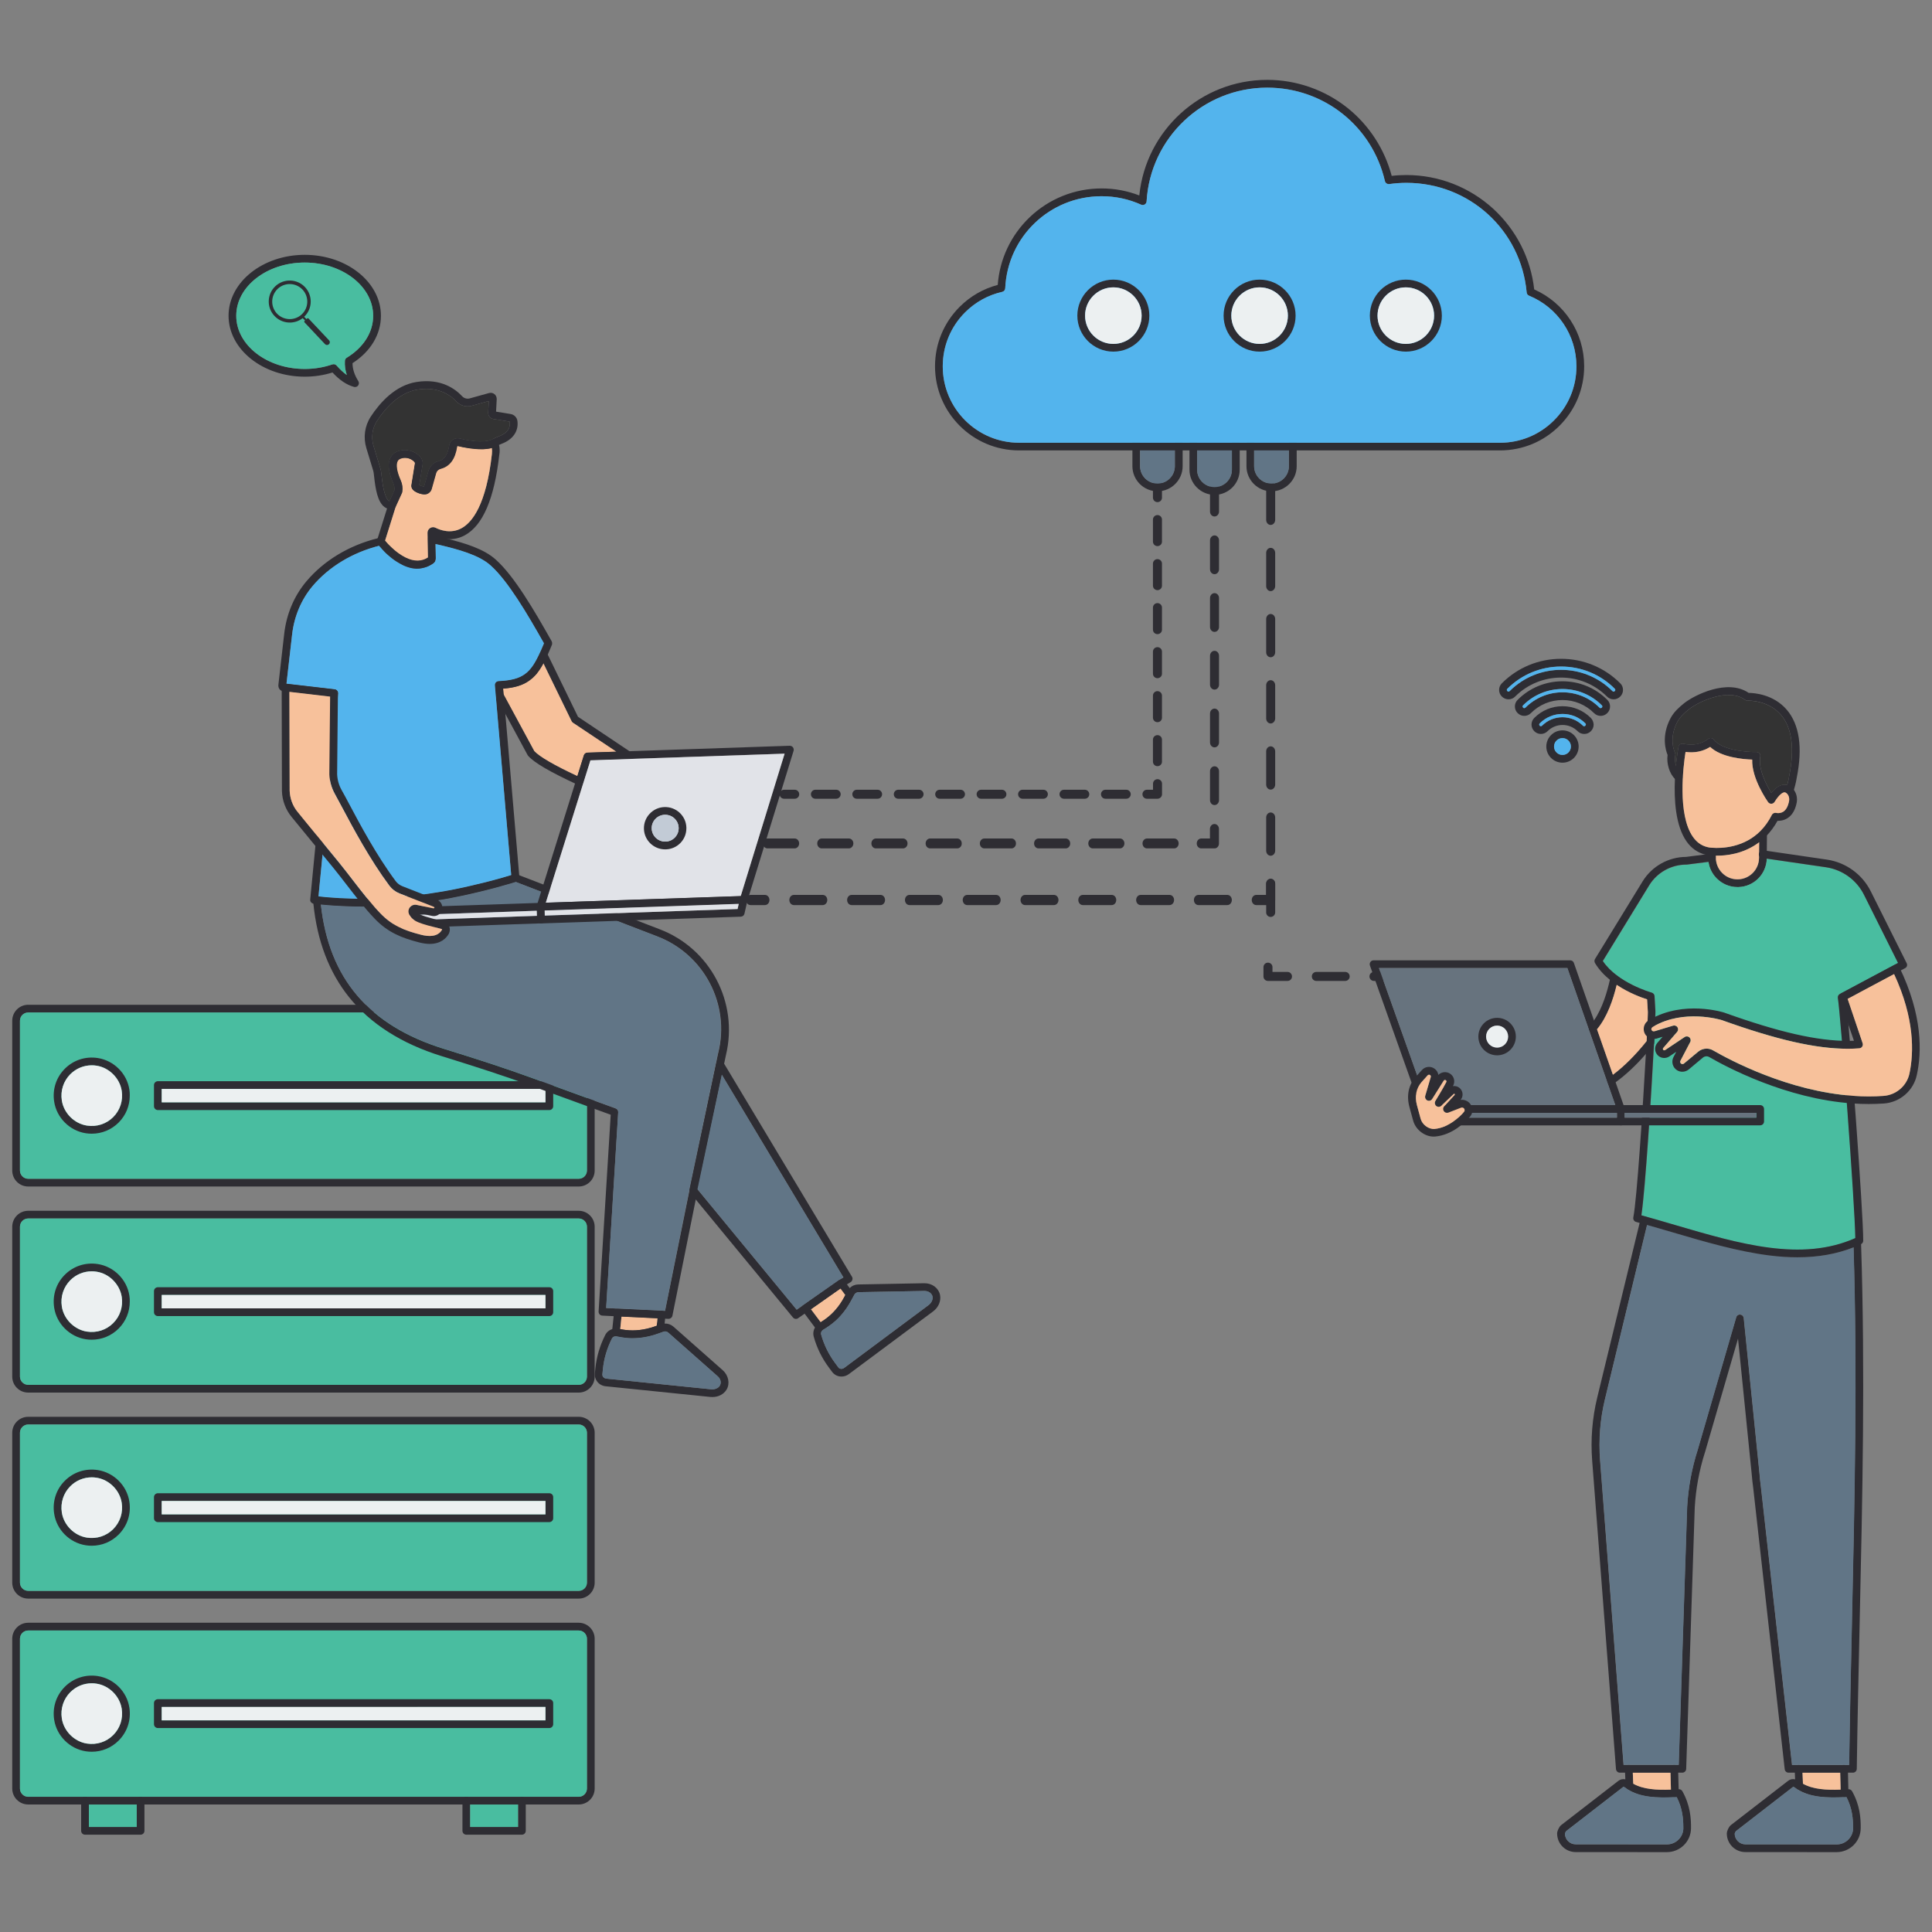 <?xml version="1.0" encoding="utf-8"?>
<svg xmlns="http://www.w3.org/2000/svg" id="Layer_1" style="enable-background:new 0 0 3000 3000" version="1.1" viewBox="0 0 3000 3000" x="0" y="0">
  <rect x="0" y="0" width="3000" height="3000" fill="#808080" stroke="none"/>
  <g>
    <g>
      <g>
        <g>
          <path d="M1797.3,711.4c-3.9,0-7-3.1-7-7V688c0-3.9,3.1-7,7-7s7,3.1,7,7v16.4&#xD;&#xA;					C1804.4,708.2,1801.2,711.4,1797.3,711.4z" style="fill:#2e2d33"/>
        </g>
      </g>
      <g>
        <g>
          <path d="M1797.3,1189.7c-3.9,0-7-3.1-7-7v-34.2c0-3.9,3.1-7,7-7s7,3.1,7,7v34.2&#xD;&#xA;					C1804.4,1186.6,1801.2,1189.7,1797.3,1189.7z M1797.3,1121.4c-3.9,0-7-3.1-7-7v-34.2c0-3.9,3.1-7,7-7s7,3.1,7,7v34.2&#xD;&#xA;					C1804.4,1118.3,1801.2,1121.4,1797.3,1121.4z M1797.3,1053.1c-3.9,0-7-3.1-7-7v-34.2c0-3.9,3.1-7,7-7s7,3.1,7,7v34.2&#xD;&#xA;					C1804.4,1049.9,1801.2,1053.1,1797.3,1053.1z M1797.3,984.7c-3.9,0-7-3.1-7-7v-34.2c0-3.9,3.1-7,7-7s7,3.1,7,7v34.2&#xD;&#xA;					C1804.4,981.6,1801.2,984.7,1797.3,984.7z M1797.3,916.4c-3.9,0-7-3.1-7-7v-34.2c0-3.9,3.1-7,7-7s7,3.1,7,7v34.2&#xD;&#xA;					C1804.4,913.2,1801.2,916.4,1797.3,916.4z M1797.3,848c-3.9,0-7-3.1-7-7v-34.2c0-3.9,3.1-7,7-7s7,3.1,7,7V841&#xD;&#xA;					C1804.4,844.9,1801.2,848,1797.3,848z M1797.3,779.7c-3.9,0-7-3.1-7-7v-34.2c0-3.9,3.1-7,7-7s7,3.1,7,7v34.2&#xD;&#xA;					C1804.4,776.6,1801.2,779.7,1797.3,779.7z" style="fill:#2e2d33"/>
        </g>
      </g>
      <g>
        <g>
          <path d="M1797.3,1240.3H1781c-3.9,0-7-3.1-7-7s3.1-7,7-7h9.4v-9.4c0-3.9,3.1-7,7-7s7,3.1,7,7v16.4&#xD;&#xA;					C1804.4,1237.1,1801.2,1240.3,1797.3,1240.3z" style="fill:#2e2d33"/>
        </g>
      </g>
      <g>
        <g>
          <path d="M1748.8,1240.3h-32.2c-3.9,0-7-3.1-7-7s3.1-7,7-7h32.2c3.9,0,7,3.1,7,7&#xD;&#xA;					C1755.8,1237.1,1752.7,1240.3,1748.8,1240.3z M1684.4,1240.3h-32.2c-3.9,0-7-3.1-7-7s3.1-7,7-7h32.2c3.9,0,7,3.1,7,7&#xD;&#xA;					C1691.5,1237.1,1688.3,1240.3,1684.4,1240.3z M1620.1,1240.3h-32.2c-3.9,0-7-3.1-7-7s3.1-7,7-7h32.2c3.9,0,7,3.1,7,7&#xD;&#xA;					C1627.1,1237.1,1624,1240.3,1620.1,1240.3z M1555.7,1240.3h-32.2c-3.9,0-7-3.1-7-7s3.1-7,7-7h32.2c3.9,0,7,3.1,7,7&#xD;&#xA;					C1562.8,1237.1,1559.6,1240.3,1555.7,1240.3z M1491.4,1240.3h-32.2c-3.9,0-7-3.1-7-7s3.1-7,7-7h32.2c3.9,0,7,3.1,7,7&#xD;&#xA;					C1498.4,1237.1,1495.3,1240.3,1491.4,1240.3z M1427.1,1240.3h-32.2c-3.9,0-7-3.1-7-7s3.1-7,7-7h32.2c3.9,0,7,3.1,7,7&#xD;&#xA;					C1434.1,1237.1,1430.9,1240.3,1427.1,1240.3z M1362.7,1240.3h-32.2c-3.9,0-7-3.1-7-7s3.1-7,7-7h32.2c3.9,0,7,3.1,7,7&#xD;&#xA;					C1369.7,1237.1,1366.6,1240.3,1362.7,1240.3z M1298.4,1240.3h-32.2c-3.9,0-7-3.1-7-7s3.1-7,7-7h32.2c3.9,0,7,3.1,7,7&#xD;&#xA;					C1305.4,1237.1,1302.2,1240.3,1298.4,1240.3z" style="fill:#2e2d33"/>
        </g>
      </g>
      <g>
        <g>
          <path d="M1234,1240.3h-16.4c-3.9,0-7-3.1-7-7s3.1-7,7-7h16.4c3.9,0,7,3.1,7,7&#xD;&#xA;					C1241.1,1237.1,1237.9,1240.3,1234,1240.3z" style="fill:#2e2d33"/>
        </g>
      </g>
    </g>
    <g>
      <g>
        <g>
          <path d="M1885.9,622.7c-3.9,0-7-3.4-7-7.7v-22.4c0-4.2,3.1-7.7,7-7.7s7,3.4,7,7.7V615&#xD;&#xA;					C1892.9,619.3,1889.8,622.7,1885.9,622.7z" style="fill:#2e2d33"/>
        </g>
      </g>
      <g>
        <g>
          <path d="M1885.9,1250.1c-3.9,0-7-3.4-7-7.7v-44.8c0-4.2,3.1-7.7,7-7.7s7,3.4,7,7.7v44.8&#xD;&#xA;					C1892.9,1246.7,1889.8,1250.1,1885.9,1250.1z M1885.9,1160.5c-3.9,0-7-3.4-7-7.7V1108c0-4.2,3.1-7.7,7-7.7s7,3.4,7,7.7v44.8&#xD;&#xA;					C1892.9,1157.1,1889.8,1160.5,1885.9,1160.5z M1885.9,1070.8c-3.9,0-7-3.4-7-7.7v-44.8c0-4.2,3.1-7.7,7-7.7s7,3.4,7,7.7v44.8&#xD;&#xA;					C1892.9,1067.4,1889.8,1070.8,1885.9,1070.8z M1885.9,981.2c-3.9,0-7-3.4-7-7.7v-44.8c0-4.2,3.1-7.7,7-7.7s7,3.4,7,7.7v44.8&#xD;&#xA;					C1892.9,977.8,1889.8,981.2,1885.9,981.2z M1885.9,891.6c-3.9,0-7-3.4-7-7.7v-44.8c0-4.2,3.1-7.7,7-7.7s7,3.4,7,7.7v44.8&#xD;&#xA;					C1892.9,888.2,1889.8,891.6,1885.9,891.6z M1885.9,802c-3.9,0-7-3.4-7-7.7v-44.8c0-4.2,3.1-7.7,7-7.7s7,3.4,7,7.7v44.8&#xD;&#xA;					C1892.9,798.5,1889.8,802,1885.9,802z M1885.9,712.3c-3.9,0-7-3.4-7-7.7v-44.8c0-4.2,3.1-7.7,7-7.7s7,3.4,7,7.7v44.8&#xD;&#xA;					C1892.9,708.9,1889.8,712.3,1885.9,712.3z" style="fill:#2e2d33"/>
        </g>
      </g>
      <g>
        <g>
          <path d="M1885.9,1317.4h-20.6c-3.9,0-7-3.4-7-7.7c0-4.2,3.1-7.7,7-7.7h13.5v-14.8c0-4.2,3.1-7.7,7-7.7s7,3.4,7,7.7&#xD;&#xA;					v22.4C1892.9,1313.9,1889.8,1317.4,1885.9,1317.4z" style="fill:#2e2d33"/>
        </g>
      </g>
      <g>
        <g>
          <path d="M1823.2,1317.4h-42.1c-3.9,0-7-3.4-7-7.7c0-4.2,3.1-7.7,7-7.7h42.1c3.9,0,7,3.4,7,7.7&#xD;&#xA;					C1830.2,1313.9,1827.1,1317.4,1823.2,1317.4z M1739,1317.4h-42.1c-3.9,0-7-3.4-7-7.7c0-4.2,3.1-7.7,7-7.7h42.1&#xD;&#xA;					c3.9,0,7,3.4,7,7.7C1746,1313.9,1742.9,1317.4,1739,1317.4z M1654.8,1317.4h-42.1c-3.9,0-7-3.4-7-7.7c0-4.2,3.1-7.7,7-7.7h42.1&#xD;&#xA;					c3.9,0,7,3.4,7,7.7C1661.9,1313.9,1658.7,1317.4,1654.8,1317.4z M1570.6,1317.4h-42.1c-3.9,0-7-3.4-7-7.7c0-4.2,3.1-7.7,7-7.7&#xD;&#xA;					h42.1c3.9,0,7,3.4,7,7.7C1577.7,1313.9,1574.5,1317.4,1570.6,1317.4z M1486.4,1317.4h-42.1c-3.9,0-7-3.4-7-7.7&#xD;&#xA;					c0-4.2,3.1-7.7,7-7.7h42.1c3.9,0,7,3.4,7,7.7C1493.5,1313.9,1490.3,1317.4,1486.4,1317.4z M1402.2,1317.4h-42.1&#xD;&#xA;					c-3.9,0-7-3.4-7-7.7c0-4.2,3.1-7.7,7-7.7h42.1c3.9,0,7,3.4,7,7.7C1409.3,1313.9,1406.1,1317.4,1402.2,1317.4z M1318.1,1317.4&#xD;&#xA;					H1276c-3.9,0-7-3.4-7-7.7c0-4.2,3.1-7.7,7-7.7h42.1c3.9,0,7,3.4,7,7.7C1325.1,1313.9,1321.9,1317.4,1318.1,1317.4z&#xD;&#xA;					 M1233.9,1317.4h-42.1c-3.9,0-7-3.4-7-7.7c0-4.2,3.1-7.7,7-7.7h42.1c3.9,0,7,3.4,7,7.7&#xD;&#xA;					C1240.9,1313.9,1237.7,1317.4,1233.9,1317.4z" style="fill:#2e2d33"/>
        </g>
      </g>
      <g>
        <g>
          <path d="M1149.7,1317.4h-20.6c-3.9,0-7-3.4-7-7.7c0-4.2,3.1-7.7,7-7.7h20.6c3.9,0,7,3.4,7,7.7&#xD;&#xA;					C1156.7,1313.9,1153.5,1317.4,1149.7,1317.4z" style="fill:#2e2d33"/>
        </g>
      </g>
    </g>
    <g>
      <g>
        <g>
          <path d="M1973.1,609.7c-3.9,0-7-3.5-7-7.9v-25.2c0-4.4,3.1-7.9,7-7.9s7,3.5,7,7.9v25.2&#xD;&#xA;					C1980.1,606.1,1976.9,609.7,1973.1,609.7z" style="fill:#2e2d33"/>
        </g>
      </g>
      <g>
        <g>
          <path d="M1973.1,1328.8c-3.9,0-7-3.5-7-7.9v-51.4c0-4.4,3.1-7.9,7-7.9s7,3.5,7,7.9v51.4&#xD;&#xA;					C1980.1,1325.3,1976.9,1328.8,1973.1,1328.8z M1973.1,1226.1c-3.9,0-7-3.5-7-7.9v-51.4c0-4.4,3.1-7.9,7-7.9s7,3.5,7,7.9v51.4&#xD;&#xA;					C1980.1,1222.6,1976.9,1226.1,1973.1,1226.1z M1973.1,1123.4c-3.9,0-7-3.5-7-7.9v-51.4c0-4.4,3.1-7.9,7-7.9s7,3.5,7,7.9v51.4&#xD;&#xA;					C1980.1,1119.8,1976.9,1123.4,1973.1,1123.4z M1973.1,1020.6c-3.9,0-7-3.5-7-7.9v-51.4c0-4.4,3.1-7.9,7-7.9s7,3.5,7,7.9v51.4&#xD;&#xA;					C1980.1,1017.1,1976.9,1020.6,1973.1,1020.6z M1973.1,917.9c-3.9,0-7-3.5-7-7.9v-51.4c0-4.4,3.1-7.9,7-7.9s7,3.5,7,7.9V910&#xD;&#xA;					C1980.1,914.3,1976.9,917.9,1973.1,917.9z M1973.1,815.1c-3.9,0-7-3.5-7-7.9v-51.4c0-4.4,3.1-7.9,7-7.9s7,3.5,7,7.9v51.4&#xD;&#xA;					C1980.1,811.6,1976.9,815.1,1973.1,815.1z M1973.1,712.4c-3.9,0-7-3.5-7-7.9v-51.4c0-4.4,3.1-7.9,7-7.9s7,3.5,7,7.9v51.4&#xD;&#xA;					C1980.1,708.9,1976.9,712.4,1973.1,712.4z" style="fill:#2e2d33"/>
        </g>
      </g>
      <g>
        <g>
          <path d="M1973.1,1405.4h-22.4c-3.9,0-7-3.5-7-7.9s3.1-7.9,7-7.9h15.4v-17.3c0-4.4,3.1-7.9,7-7.9s7,3.5,7,7.9v25.2&#xD;&#xA;					C1980.1,1401.8,1976.9,1405.4,1973.1,1405.4z" style="fill:#2e2d33"/>
        </g>
      </g>
      <g>
        <g>
          <path d="M1905.8,1405.4h-44.9c-3.9,0-7-3.5-7-7.9s3.1-7.9,7-7.9h44.9c3.9,0,7,3.5,7,7.9&#xD;&#xA;					S1909.7,1405.4,1905.8,1405.4z M1816.1,1405.4h-44.9c-3.9,0-7-3.5-7-7.9s3.1-7.9,7-7.9h44.9c3.9,0,7,3.5,7,7.9&#xD;&#xA;					S1819.9,1405.4,1816.1,1405.4z M1726.3,1405.4h-44.9c-3.9,0-7-3.5-7-7.9s3.1-7.9,7-7.9h44.9c3.9,0,7,3.5,7,7.9&#xD;&#xA;					S1730.2,1405.4,1726.3,1405.4z M1636.6,1405.4h-44.9c-3.9,0-7-3.5-7-7.9s3.1-7.9,7-7.9h44.9c3.9,0,7,3.5,7,7.9&#xD;&#xA;					S1640.4,1405.4,1636.6,1405.4z M1546.8,1405.4h-44.9c-3.9,0-7-3.5-7-7.9s3.1-7.9,7-7.9h44.9c3.9,0,7,3.5,7,7.9&#xD;&#xA;					S1550.7,1405.4,1546.8,1405.4z M1457.1,1405.4h-44.9c-3.9,0-7-3.5-7-7.9s3.1-7.9,7-7.9h44.9c3.9,0,7,3.5,7,7.9&#xD;&#xA;					S1460.9,1405.4,1457.1,1405.4z M1367.3,1405.4h-44.9c-3.9,0-7-3.5-7-7.9s3.1-7.9,7-7.9h44.9c3.9,0,7,3.5,7,7.9&#xD;&#xA;					S1371.2,1405.4,1367.3,1405.4z M1277.6,1405.4h-44.9c-3.9,0-7-3.5-7-7.9s3.1-7.9,7-7.9h44.9c3.9,0,7,3.5,7,7.9&#xD;&#xA;					S1281.4,1405.4,1277.6,1405.4z" style="fill:#2e2d33"/>
        </g>
      </g>
      <g>
        <g>
          <path d="M1187.8,1405.4h-22.4c-3.9,0-7-3.5-7-7.9s3.1-7.9,7-7.9h22.4c3.9,0,7,3.5,7,7.9&#xD;&#xA;					S1191.7,1405.4,1187.8,1405.4z" style="fill:#2e2d33"/>
        </g>
      </g>
    </g>
    <g>
      <g>
        <g>
          <path d="M224.3,2796.1v46.8c0,3.3-2.7,6-6,6H132c-3.3,0-6-2.7-6-6v-46.8c0-3.3,2.7-6,6-6s6,2.7,6,6v40.8h74.3v-40.8&#xD;&#xA;					c0-3.3,2.7-6,6-6S224.3,2792.8,224.3,2796.1z" style="fill:#2e2d33"/>
        </g>
        <g>
          <path d="M816.4,2796.1v46.8c0,3.3-2.7,6-6,6h-86.3c-3.3,0-6-2.7-6-6v-46.8c0-3.3,2.7-6,6-6s6,2.7,6,6v40.8h74.3&#xD;&#xA;					v-40.8c0-3.3,2.7-6,6-6S816.4,2792.8,816.4,2796.1z" style="fill:#2e2d33"/>
        </g>
      </g>
      <g>
        <g>
          <g>
            <g>
              <g>
                <path d="M898.6,1560.2H43.8c-13.7,0-24.8,11.1-24.8,24.8v232.6c0,13.7,11.1,24.8,24.8,24.8h854.8&#xD;&#xA;								c13.7,0,24.8-11.1,24.8-24.8V1585C923.4,1571.3,912.3,1560.2,898.6,1560.2z M911.4,1817.6c0,7-5.7,12.8-12.8,12.8H43.8&#xD;&#xA;								c-7,0-12.8-5.7-12.8-12.8V1585c0-7.1,5.7-12.8,12.8-12.8h854.8c7,0,12.8,5.7,12.8,12.8L911.4,1817.6L911.4,1817.6z" style="fill:#2e2d33"/>
                <path d="M911.4,1585v232.6c0,7-5.7,12.8-12.8,12.8H43.8c-7,0-12.8-5.7-12.8-12.8V1585c0-7.1,5.7-12.8,12.8-12.8&#xD;&#xA;								h854.8C905.7,1572.2,911.4,1577.9,911.4,1585z" style="fill:#49bda0"/>
              </g>
            </g>
            <g>
              <g>
                <g>
                  <path d="M200.9,1692c-3.8-25.1-24-45.2-49.1-49.1c-19-2.9-37.6,3.1-51.1,16.6s-19.5,32.1-16.6,51.1&#xD;&#xA;									c3.8,25,24,45.2,49.1,49.1c3.1,0.5,6.2,0.7,9.3,0.7c15.6,0,30.5-6.1,41.7-17.3c11.2-11.2,17.3-26.1,17.3-41.7&#xD;&#xA;									C201.6,1698.3,201.4,1695.1,200.9,1692z M175.8,1734.6c-10.7,10.7-25.6,15.5-40.8,13.2c-19.6-3-36-19.4-39-39&#xD;&#xA;									c-2.3-15.2,2.5-30,13.2-40.8c9-8.9,20.8-13.8,33.3-13.8c2.5,0,5,0.2,7.5,0.6c9.8,1.5,18.8,6.4,25.7,13.3&#xD;&#xA;									s11.8,15.9,13.3,25.7C191.3,1709,186.5,1723.9,175.8,1734.6z" style="fill:#2e2d33"/>
                  <path d="M175.8,1734.6c-10.7,10.7-25.6,15.5-40.8,13.2c-19.6-3-36-19.4-39-39c-2.3-15.2,2.5-30,13.2-40.8&#xD;&#xA;									c9-8.9,20.8-13.8,33.3-13.8c2.5,0,5,0.2,7.5,0.6c9.8,1.5,18.8,6.4,25.7,13.3s11.8,15.9,13.3,25.7&#xD;&#xA;									C191.3,1709,186.5,1723.9,175.8,1734.6z" style="fill:#ecf0f1"/>
                </g>
              </g>
              <g>
                <path d="M853,1678.9H245.1c-3.3,0-6,2.7-6,6v32.8c0,3.3,2.7,6,6,6H853c3.3,0,6-2.7,6-6v-32.8&#xD;&#xA;								C859,1681.6,856.3,1678.9,853,1678.9z M847,1711.7H251.1v-20.8H847V1711.7z" style="fill:#2e2d33"/>
                <rect height="20.8" style="fill:#ecf0f1" width="595.9" x="251.1" y="1690.9"/>
              </g>
            </g>
          </g>
          <g>
            <g>
              <g>
                <path d="M898.6,1880.1H43.8c-13.7,0-24.8,11.1-24.8,24.8v232.7c0,13.7,11.1,24.8,24.8,24.8h854.8&#xD;&#xA;								c13.7,0,24.8-11.1,24.8-24.8v-232.7C923.4,1891.2,912.3,1880.1,898.6,1880.1z M911.4,2137.5c0,7.1-5.7,12.8-12.8,12.8H43.8&#xD;&#xA;								c-7,0-12.8-5.7-12.8-12.8v-232.7c0-7.1,5.7-12.8,12.8-12.8h854.8c7,0,12.8,5.7,12.8,12.8L911.4,2137.5L911.4,2137.5z" style="fill:#2e2d33"/>
                <path d="M911.4,1904.9v232.7c0,7.1-5.7,12.8-12.8,12.8H43.8c-7,0-12.8-5.7-12.8-12.8v-232.7&#xD;&#xA;								c0-7.1,5.7-12.8,12.8-12.8h854.8C905.7,1892.1,911.4,1897.8,911.4,1904.9z" style="fill:#49bda0"/>
              </g>
            </g>
            <g>
              <g>
                <g>
                  <path d="M200.9,2011.9c-3.8-25-24-45.2-49.1-49.1c-19-2.9-37.6,3.1-51.1,16.6c-13.5,13.4-19.5,32.1-16.6,51.1&#xD;&#xA;									c3.8,25,24,45.2,49.1,49.1c3.1,0.5,6.2,0.7,9.3,0.7c15.6,0,30.5-6.1,41.7-17.3s17.3-26.1,17.3-41.7&#xD;&#xA;									C201.6,2018.1,201.4,2015,200.9,2011.9z M175.8,2054.5c-10.7,10.7-25.6,15.5-40.8,13.2c-19.6-3-36-19.4-39-39&#xD;&#xA;									c-2.3-15.2,2.5-30,13.2-40.8c9-9,20.8-13.8,33.3-13.8c2.5,0,5,0.2,7.5,0.6c9.8,1.5,18.8,6.3,25.7,13.3s11.8,15.9,13.3,25.7&#xD;&#xA;									C191.3,2028.9,186.5,2043.8,175.8,2054.5z" style="fill:#2e2d33"/>
                  <path d="M175.8,2054.5c-10.7,10.7-25.6,15.5-40.8,13.2c-19.6-3-36-19.4-39-39c-2.3-15.2,2.5-30,13.2-40.8&#xD;&#xA;									c9-9,20.8-13.8,33.3-13.8c2.5,0,5,0.2,7.5,0.6c9.8,1.5,18.8,6.3,25.7,13.3s11.8,15.9,13.3,25.7&#xD;&#xA;									C191.3,2028.9,186.5,2043.8,175.8,2054.5z" style="fill:#ecf0f1"/>
                </g>
              </g>
              <g>
                <path d="M853,1998.8H245.1c-3.3,0-6,2.7-6,6v32.8c0,3.3,2.7,6,6,6H853c3.3,0,6-2.7,6-6v-32.8&#xD;&#xA;								C859,2001.5,856.3,1998.8,853,1998.8z M847,2031.6H251.1v-20.8H847V2031.6z" style="fill:#2e2d33"/>
                <rect height="20.8" style="fill:#ecf0f1" width="595.9" x="251.1" y="2010.8"/>
              </g>
            </g>
          </g>
          <g>
            <g>
              <g>
                <path d="M898.6,2200H43.8c-13.7,0-24.8,11.1-24.8,24.8v232.7c0,13.7,11.1,24.8,24.8,24.8h854.8&#xD;&#xA;								c13.7,0,24.8-11.1,24.8-24.8v-232.7C923.4,2211.1,912.3,2200,898.6,2200z M911.4,2457.4c0,7-5.7,12.8-12.8,12.8H43.8&#xD;&#xA;								c-7,0-12.8-5.7-12.8-12.8v-232.7c0-7,5.7-12.8,12.8-12.8h854.8c7,0,12.8,5.7,12.8,12.8L911.4,2457.4L911.4,2457.4z" style="fill:#2e2d33"/>
                <path d="M911.4,2224.8v232.7c0,7-5.7,12.8-12.8,12.8H43.8c-7,0-12.8-5.7-12.8-12.8v-232.7&#xD;&#xA;								c0-7,5.7-12.8,12.8-12.8h854.8C905.7,2212,911.4,2217.7,911.4,2224.8z" style="fill:#49bda0"/>
              </g>
            </g>
            <g>
              <g>
                <g>
                  <path d="M200.9,2331.8c-3.8-25-24-45.2-49.1-49.1c-19-2.9-37.6,3.1-51.1,16.6c-13.5,13.4-19.5,32.1-16.6,51.1&#xD;&#xA;									c3.8,25.1,24,45.2,49.1,49.1c3.1,0.5,6.2,0.7,9.3,0.7c15.6,0,30.5-6.1,41.7-17.3C197.7,2369.4,203.8,2350.8,200.9,2331.8z&#xD;&#xA;									 M175.8,2374.4c-10.7,10.7-25.6,15.5-40.8,13.2c-19.6-3-36-19.4-39-39c-2.3-15.2,2.5-30,13.2-40.8c9-9,20.8-13.8,33.3-13.8&#xD;&#xA;									c2.5,0,5,0.2,7.5,0.6c19.6,3,36,19.4,39,39C191.3,2348.8,186.5,2363.6,175.8,2374.4z" style="fill:#2e2d33"/>
                  <path d="M175.8,2374.4c-10.7,10.7-25.6,15.5-40.8,13.2c-19.6-3-36-19.4-39-39c-2.3-15.2,2.5-30,13.2-40.8&#xD;&#xA;									c9-9,20.8-13.8,33.3-13.8c2.5,0,5,0.2,7.5,0.6c19.6,3,36,19.4,39,39C191.3,2348.8,186.5,2363.6,175.8,2374.4z" style="fill:#ecf0f1"/>
                </g>
              </g>
              <g>
                <path d="M853,2318.7H245.1c-3.3,0-6,2.7-6,6v32.8c0,3.3,2.7,6,6,6H853c3.3,0,6-2.7,6-6v-32.8&#xD;&#xA;								C859,2321.3,856.3,2318.7,853,2318.7z M847,2351.5H251.1v-20.8H847V2351.5z" style="fill:#2e2d33"/>
                <rect height="20.8" style="fill:#ecf0f1" width="595.9" x="251.1" y="2330.7"/>
              </g>
            </g>
          </g>
          <g>
            <g>
              <g>
                <path d="M898.6,2519.8H43.8c-13.7,0-24.8,11.1-24.8,24.8v232.6c0,13.7,11.1,24.8,24.8,24.8h854.8&#xD;&#xA;								c13.7,0,24.8-11.1,24.8-24.8v-232.6C923.4,2531,912.3,2519.8,898.6,2519.8z M911.4,2777.3c0,7-5.7,12.8-12.8,12.8H43.8&#xD;&#xA;								c-7,0-12.8-5.7-12.8-12.8v-232.6c0-7.1,5.7-12.8,12.8-12.8h854.8c7,0,12.8,5.7,12.8,12.8L911.4,2777.3L911.4,2777.3z" style="fill:#2e2d33"/>
                <rect height="34.8" style="fill:#49bda0" width="74.3" x="138" y="2802.1"/>
                <rect height="34.8" style="fill:#49bda0" width="74.3" x="730.1" y="2802.1"/>
                <path d="M911.4,2544.6v232.6c0,7-5.7,12.8-12.8,12.8H43.8c-7,0-12.8-5.7-12.8-12.8v-232.6&#xD;&#xA;								c0-7.1,5.7-12.8,12.8-12.8h854.8C905.7,2531.8,911.4,2537.6,911.4,2544.6z" style="fill:#49bda0"/>
              </g>
            </g>
            <g>
              <g>
                <g>
                  <path d="M200.9,2651.7c-3.8-25.1-24-45.2-49.1-49.1c-19-2.9-37.6,3.1-51.1,16.6s-19.5,32.1-16.6,51.1&#xD;&#xA;									c3.8,25,24,45.2,49.1,49.1c3.1,0.5,6.2,0.7,9.3,0.7c15.6,0,30.5-6.1,41.7-17.3C197.7,2689.3,203.8,2670.7,200.9,2651.7z&#xD;&#xA;									 M175.8,2694.2c-10.7,10.7-25.6,15.5-40.8,13.2c-19.6-3-36-19.4-39-39c-2.3-15.2,2.5-30.1,13.2-40.8&#xD;&#xA;									c9-9,20.8-13.8,33.3-13.8c2.5,0,5,0.2,7.5,0.6c19.6,3,36,19.4,39,39C191.3,2668.7,186.5,2683.5,175.8,2694.2z" style="fill:#2e2d33"/>
                  <path d="M175.8,2694.2c-10.7,10.7-25.6,15.5-40.8,13.2c-19.6-3-36-19.4-39-39c-2.3-15.2,2.5-30.1,13.2-40.8&#xD;&#xA;									c9-9,20.8-13.8,33.3-13.8c2.5,0,5,0.2,7.5,0.6c19.6,3,36,19.4,39,39C191.3,2668.7,186.5,2683.5,175.8,2694.2z" style="fill:#ecf0f1"/>
                </g>
              </g>
              <g>
                <path d="M853,2638.5H245.1c-3.3,0-6,2.7-6,6v32.8c0,3.3,2.7,6,6,6H853c3.3,0,6-2.7,6-6v-32.8&#xD;&#xA;								C859,2641.2,856.3,2638.5,853,2638.5z M847,2671.4H251.1v-20.8H847V2671.4z" style="fill:#2e2d33"/>
                <rect height="20.8" style="fill:#ecf0f1" width="595.9" x="251.1" y="2650.5"/>
              </g>
            </g>
          </g>
        </g>
      </g>
    </g>
    <g>
      <path d="M1830.3,629.5h-65.9c-3.3,0-6,2.7-6,6v88.4c0,21.5,17.5,39,39,39s39-17.5,39-39v-88.4&#xD;&#xA;			C1836.3,632.2,1833.6,629.5,1830.3,629.5z M1824.3,723.8c0,7.4-3,14.2-7.9,19.1c-4.9,4.9-11.6,7.9-19.1,7.9c-14.9,0-27-12.1-27-27&#xD;&#xA;			v-82.4h53.9L1824.3,723.8L1824.3,723.8z" style="fill:#2e2d33"/>
      <path d="M1824.3,641.5v82.4c0,7.4-3,14.2-7.9,19.1c-4.9,4.9-11.6,7.9-19.1,7.9c-14.9,0-27-12.1-27-27v-82.4H1824.3z" style="fill:#617586"/>
    </g>
    <g>
      <path d="M1918.9,635H1853c-3.3,0-6,2.7-6,6v88.4c0,21.5,17.5,39,39,39s39-17.5,39-39V641&#xD;&#xA;			C1924.9,637.7,1922.2,635,1918.9,635z M1912.9,729.3c0,7.4-3,14.2-7.9,19.1c-4.9,4.9-11.6,7.9-19.1,7.9c-14.9,0-27-12.1-27-27V647&#xD;&#xA;			h53.9L1912.9,729.3L1912.9,729.3z" style="fill:#2e2d33"/>
      <path d="M1912.9,647v82.4c0,7.4-3,14.2-7.9,19.1c-4.9,4.9-11.6,7.9-19.1,7.9c-14.9,0-27-12.1-27-27V647H1912.9z" style="fill:#617586"/>
    </g>
    <g>
      <path d="M2007.4,629.5h-65.9c-3.3,0-6,2.7-6,6v88.4c0,21.5,17.5,39,39,39s39-17.5,39-39v-88.4&#xD;&#xA;			C2013.4,632.2,2010.7,629.5,2007.4,629.5z M2001.4,723.8c0,7.4-3,14.2-7.9,19.1c-4.9,4.9-11.6,7.9-19.1,7.9c-14.9,0-27-12.1-27-27&#xD;&#xA;			v-82.4h53.9L2001.4,723.8L2001.4,723.8z" style="fill:#2e2d33"/>
      <path d="M2001.4,641.5v82.4c0,7.4-3,14.2-7.9,19.1c-4.9,4.9-11.6,7.9-19.1,7.9c-14.9,0-27-12.1-27-27v-82.4H2001.4z" style="fill:#617586"/>
    </g>
    <g>
      <path d="M2382.3,449.4c-5.3-48-27.8-92.3-63.5-125.1c-36.9-33.8-84.8-52.5-134.9-52.5c-7.7,0-15.3,0.4-22.9,1.3&#xD;&#xA;			c-10.8-41.1-34.8-78.3-68.1-105.1c-35.3-28.4-79.7-44-125.1-44c-102.8,0-188.5,78.2-198.7,179.5c-18.6-7.2-38.3-10.9-58.5-10.9&#xD;&#xA;			c-41.9,0-81.7,16-111.9,44.9c-29.1,27.9-46.5,65-49.4,104.9c-22.3,5.9-42.6,17.5-59.1,34c-24.7,24.7-38.3,57.5-38.3,92.4&#xD;&#xA;			c0,72,58.6,130.6,130.6,130.6h746.7c34.9,0,67.7-13.6,92.4-38.3s38.3-57.5,38.3-92.4C2459.9,516.9,2429.6,470.4,2382.3,449.4z&#xD;&#xA;			 M2413.1,652.7c-22.4,22.4-52.2,34.8-83.9,34.8h-746.7c-65.4,0-118.6-53.2-118.6-118.6c0-31.7,12.3-61.5,34.7-83.9&#xD;&#xA;			c15.9-15.9,35.8-26.9,57.6-31.8c2.6-0.6,4.6-2.9,4.7-5.6c3.6-80.1,69.4-142.9,149.6-142.9c21.4,0,42.1,4.4,61.4,13.1&#xD;&#xA;			c1.8,0.8,3.9,0.7,5.6-0.3s2.8-2.8,2.9-4.8c5.8-99,88-176.6,187.3-176.6c87.8,0,163,59.7,182.8,145.1c0.7,3,3.6,5,6.7,4.6&#xD;&#xA;			c8.7-1.2,17.7-1.9,26.6-1.9c97.6,0,177.9,73.2,186.8,170.2c0.2,2.2,1.6,4.2,3.7,5c44.6,18.4,73.5,61.5,73.5,109.7&#xD;&#xA;			C2447.9,600.5,2435.5,630.3,2413.1,652.7z" style="fill:#2e2d33"/>
      <path d="M2447.9,568.8c0,31.7-12.3,61.5-34.8,83.9c-22.4,22.4-52.2,34.8-83.9,34.8h-746.7&#xD;&#xA;			c-65.4,0-118.6-53.2-118.6-118.6c0-31.7,12.3-61.5,34.7-83.9c15.9-15.9,35.8-26.9,57.6-31.8c2.6-0.6,4.6-2.9,4.7-5.6&#xD;&#xA;			c3.6-80.1,69.4-142.9,149.6-142.9c21.4,0,42.1,4.4,61.4,13.1c1.8,0.8,3.9,0.7,5.6-0.3s2.8-2.8,2.9-4.8&#xD;&#xA;			c5.8-99,88-176.6,187.3-176.6c87.8,0,163,59.7,182.8,145.1c0.7,3,3.6,5,6.7,4.6c8.7-1.2,17.7-1.9,26.6-1.9&#xD;&#xA;			c97.6,0,177.9,73.2,186.8,170.2c0.2,2.2,1.6,4.2,3.7,5C2419,477.5,2447.9,520.6,2447.9,568.8z" style="fill:#53b4ed"/>
    </g>
    <g>
      <g>
        <path d="M1728.8,434.2c-30.8,0-55.9,25.1-55.9,55.9s25.1,55.9,55.9,55.9s55.9-25.1,55.9-55.9&#xD;&#xA;				C1784.7,459.3,1759.6,434.2,1728.8,434.2z M1728.8,534c-24.2,0-43.9-19.7-43.9-43.9c0-24.2,19.7-43.9,43.9-43.9&#xD;&#xA;				c24.2,0,43.9,19.7,43.9,43.9C1772.7,514.3,1753,534,1728.8,534z" style="fill:#2e2d33"/>
        <path d="M1772.7,490.1c0,24.2-19.7,43.9-43.9,43.9c-24.2,0-43.9-19.7-43.9-43.9c0-24.2,19.7-43.9,43.9-43.9&#xD;&#xA;				S1772.7,465.9,1772.7,490.1z" style="fill:#ecf0f1"/>
      </g>
      <g>
        <g>
          <path d="M1955.9,434.2c-30.8,0-55.9,25.1-55.9,55.9s25.1,55.9,55.9,55.9s55.9-25.1,55.9-55.9&#xD;&#xA;					S1986.7,434.2,1955.9,434.2z M1955.9,534c-24.2,0-43.9-19.7-43.9-43.9c0-24.2,19.7-43.9,43.9-43.9s43.9,19.7,43.9,43.9&#xD;&#xA;					S1980.1,534,1955.9,534z" style="fill:#2e2d33"/>
          <path d="M1999.8,490.1c0,24.2-19.7,43.9-43.9,43.9s-43.9-19.7-43.9-43.9c0-24.2,19.7-43.9,43.9-43.9&#xD;&#xA;					S1999.8,465.9,1999.8,490.1z" style="fill:#ecf0f1"/>
        </g>
      </g>
      <g>
        <g>
          <path d="M2183,434.2c-30.8,0-55.9,25.1-55.9,55.9s25.1,55.9,55.9,55.9c30.8,0,55.9-25.1,55.9-55.9&#xD;&#xA;					C2238.8,459.3,2213.8,434.2,2183,434.2z M2183,534c-24.2,0-43.9-19.7-43.9-43.9c0-24.2,19.7-43.9,43.9-43.9s43.9,19.7,43.9,43.9&#xD;&#xA;					C2226.8,514.3,2207.2,534,2183,534z" style="fill:#2e2d33"/>
          <path d="M2226.8,490.1c0,24.2-19.7,43.9-43.9,43.9s-43.9-19.7-43.9-43.9c0-24.2,19.7-43.9,43.9-43.9&#xD;&#xA;					S2226.8,465.9,2226.8,490.1z" style="fill:#ecf0f1"/>
        </g>
      </g>
    </g>
    <g>
      <g>
        <g>
          <g>
            <g>
              <g>
                <path d="M591.5,490.3c0-52.2-53.1-94.6-118.3-94.6s-118.3,42.4-118.3,94.6s53.1,94.6,118.3,94.6&#xD;&#xA;								c14.9,0,29.4-2.2,43.1-6.5c10.9,11.8,21.8,19.2,33.4,22.4c0.5,0.2,1.1,0.2,1.6,0.2c1.9,0,3.7-0.9,4.8-2.4&#xD;&#xA;								c1.5-2,1.6-4.7,0.3-6.8c-6-9.5-9-18.7-9-27.9C575.5,545.9,591.5,519.2,591.5,490.3z M538.4,555.5c-1.7,1-2.8,2.8-2.9,4.7&#xD;&#xA;								c-0.5,7.3,0.5,14.7,3,22.1c-5.3-3.7-10.5-8.6-15.9-14.7c-1.2-1.3-2.8-2.1-4.5-2.1c-0.7,0-1.3,0.1-2,0.3&#xD;&#xA;								c-13.6,4.7-28.1,7.1-43,7.1c-58.6,0-106.3-37-106.3-82.6s47.7-82.6,106.3-82.6s106.3,37.1,106.3,82.6&#xD;&#xA;								C579.5,515.9,564.5,539.6,538.4,555.5z" style="fill:#2e2d33"/>
                <path d="M535.6,560.2c-0.5,7.3,0.5,14.7,3,22.1c-5.3-3.7-10.5-8.6-15.9-14.7c-1.2-1.3-2.8-2.1-4.5-2.1&#xD;&#xA;								c-0.7,0-1.3,0.1-2,0.3c-13.6,4.7-28.1,7.1-43,7.1c-58.6,0-106.3-37-106.3-82.6s47.7-82.6,106.3-82.6s106.3,37.1,106.3,82.6&#xD;&#xA;								c0,25.6-15,49.3-41.1,65.2C536.8,556.5,535.7,558.2,535.6,560.2z" style="fill:#49bda0"/>
              </g>
            </g>
          </g>
        </g>
      </g>
    </g>
    <g>
      <g>
        <g>
          <g>
            <path d="M511,528.5l-31.9-33.9c-0.6-0.6-1.5-0.6-2.1-0.1l-1.1,1l-3.6-3.6l0.1-0.1c0.1-0.1,0.3-0.3,0.4-0.4&#xD;&#xA;						c12.6-12.4,13-32.8,0.7-45.7c-12.4-13-33.1-13.5-46.1-1.1s-13.5,33.1-1.1,46.1C438,503,457,504.2,470,494l3.7,3.7l-0.8,0.7&#xD;&#xA;						c-0.6,0.6-0.6,1.5-0.1,2.1l31.9,33.9c1.6,1.7,4.3,1.8,6,0.1C512.6,532.9,512.6,530.2,511,528.5z M468.7,488&#xD;&#xA;						c-10.9,10.4-28.1,9.9-38.5-0.9c-10.4-10.9-9.9-28.1,0.9-38.5c10.9-10.4,28.1-9.9,38.5,0.9C480,460.4,479.6,477.7,468.7,488z" style="fill:#2e2d33"/>
          </g>
        </g>
      </g>
    </g>
    <g>
      <g>
        <path d="M2267.8,1523.2H2223c-3.9,0-7-3.1-7-7s3.1-7,7-7h44.8c3.9,0,7,3.1,7,7&#xD;&#xA;				C2274.9,1520,2271.7,1523.2,2267.8,1523.2z M2178.3,1523.2h-44.8c-3.9,0-7-3.1-7-7s3.1-7,7-7h44.8c3.9,0,7,3.1,7,7&#xD;&#xA;				C2185.3,1520,2182.2,1523.2,2178.3,1523.2z M2088.8,1523.2H2044c-3.9,0-7-3.1-7-7s3.1-7,7-7h44.8c3.9,0,7,3.1,7,7&#xD;&#xA;				C2095.8,1520,2092.7,1523.2,2088.8,1523.2z M1999.3,1523.2h-30.4c-3.9,0-7-3.1-7-7v-14.4c0-3.9,3.1-7,7-7s7,3.1,7,7v7.4h23.3&#xD;&#xA;				c3.9,0,7,3.1,7,7C2006.3,1520,2003.1,1523.2,1999.3,1523.2z M1973.1,1423.8c-3.9,0-7-3.1-7-7V1372c0-3.9,3.1-7,7-7s7,3.1,7,7&#xD;&#xA;				v44.8C1980.1,1420.7,1976.9,1423.8,1973.1,1423.8z" style="fill:#2e2d33"/>
      </g>
    </g>
    <g>
      <g>
        <g>
          <path d="M2515.9,1061c-24.5-24.5-57.1-38-91.9-38s-67.4,13.5-91.9,38c-2.8,2.8-4.3,6.4-4.3,10.3s1.5,7.6,4.3,10.3&#xD;&#xA;					s6.4,4.3,10.3,4.3c3.9,0,7.6-1.5,10.3-4.3c39.3-39.3,103.3-39.3,142.6,0c2.8,2.8,6.4,4.3,10.3,4.3c3.9,0,7.5-1.5,10.3-4.3&#xD;&#xA;					s4.3-6.4,4.3-10.3S2518.7,1063.7,2515.9,1061z M2507.4,1073.1c-0.6,0.6-1.4,0.8-1.8,0.8c-0.4,0-1.2-0.1-1.8-0.8&#xD;&#xA;					c-44-44-115.6-44-159.6,0c-0.7,0.6-1.4,0.8-1.8,0.8c-0.4,0-1.2-0.1-1.8-0.8c-0.6-0.7-0.8-1.4-0.8-1.8s0.1-1.2,0.8-1.8&#xD;&#xA;					c22.2-22.2,51.9-34.5,83.4-34.5s61.2,12.2,83.4,34.5c0.7,0.7,0.8,1.4,0.8,1.8C2508.2,1071.7,2508.1,1072.4,2507.4,1073.1z" style="fill:#2e2d33"/>
          <path d="M2508.2,1071.3c0,0.4-0.1,1.2-0.8,1.8c-0.6,0.6-1.4,0.8-1.8,0.8c-0.4,0-1.2-0.1-1.8-0.8&#xD;&#xA;					c-44-44-115.6-44-159.6,0c-0.7,0.6-1.4,0.8-1.8,0.8c-0.4,0-1.2-0.1-1.8-0.8c-0.6-0.7-0.8-1.4-0.8-1.8s0.1-1.2,0.8-1.8&#xD;&#xA;					c22.2-22.2,51.9-34.5,83.4-34.5s61.2,12.2,83.4,34.5C2508.1,1070.1,2508.2,1070.9,2508.2,1071.3z" style="fill:#53b4ed"/>
        </g>
      </g>
      <g>
        <g>
          <path d="M2495.8,1086.7c-18.6-18.6-43.3-28.8-69.6-28.8s-51,10.2-69.6,28.8c-2.8,2.8-4.3,6.4-4.3,10.3&#xD;&#xA;					s1.5,7.5,4.3,10.3s6.4,4.3,10.3,4.3c3.9,0,7.6-1.5,10.3-4.3c13.1-13.1,30.5-20.3,49-20.3s35.9,7.2,49,20.3&#xD;&#xA;					c2.8,2.8,6.4,4.3,10.3,4.3l0,0c3.9,0,7.5-1.5,10.3-4.3s4.3-6.4,4.3-10.3S2498.6,1089.4,2495.8,1086.7z M2487.3,1098.8&#xD;&#xA;					c-0.7,0.7-1.4,0.8-1.8,0.8l0,0c-0.4,0-1.2-0.1-1.8-0.8c-15.4-15.4-35.8-23.8-57.5-23.8s-42.1,8.5-57.5,23.8&#xD;&#xA;					c-0.6,0.6-1.4,0.8-1.8,0.8c-0.4,0-1.2-0.1-1.8-0.8c-0.7-0.7-0.8-1.4-0.8-1.8s0.1-1.2,0.8-1.8c16.3-16.3,38-25.3,61.1-25.3&#xD;&#xA;					s44.8,9,61.1,25.3c0.6,0.6,0.8,1.4,0.8,1.8S2488,1098.1,2487.3,1098.8z" style="fill:#2e2d33"/>
          <path d="M2488.1,1097c0,0.4-0.1,1.2-0.8,1.8c-0.7,0.7-1.4,0.8-1.8,0.8l0,0c-0.4,0-1.2-0.1-1.8-0.8&#xD;&#xA;					c-15.4-15.4-35.8-23.8-57.5-23.8s-42.1,8.5-57.5,23.8c-0.6,0.6-1.4,0.8-1.8,0.8c-0.4,0-1.2-0.1-1.8-0.8&#xD;&#xA;					c-0.7-0.7-0.8-1.4-0.8-1.8s0.1-1.2,0.8-1.8c16.3-16.3,38-25.3,61.1-25.3s44.8,9,61.1,25.3&#xD;&#xA;					C2488,1095.8,2488.1,1096.6,2488.1,1097z" style="fill:#53b4ed"/>
        </g>
      </g>
      <g>
        <g>
          <path d="M2470.2,1114.8c-11.7-11.7-27.3-18.2-43.9-18.2c-16.6,0-32.2,6.5-43.9,18.2c-5.7,5.7-5.7,14.9,0,20.6&#xD;&#xA;					s14.9,5.7,20.6,0c12.9-12.9,33.8-12.9,46.7,0c2.8,2.8,6.4,4.3,10.3,4.3c3.9,0,7.6-1.5,10.3-4.3c2.8-2.8,4.3-6.4,4.3-10.3&#xD;&#xA;					C2474.4,1121.2,2472.9,1117.5,2470.2,1114.8z M2461.7,1126.9c-0.6,0.7-1.4,0.8-1.8,0.8c-0.4,0-1.2-0.1-1.8-0.8&#xD;&#xA;					c-8.8-8.8-20.3-13.2-31.8-13.2s-23.1,4.4-31.8,13.2c-1,1-2.6,1-3.6,0s-1-2.6,0-3.6c9.5-9.5,22.1-14.7,35.5-14.7&#xD;&#xA;					s26,5.2,35.5,14.7c0.7,0.7,0.8,1.4,0.8,1.8C2462.4,1125.5,2462.3,1126.2,2461.7,1126.9z" style="fill:#2e2d33"/>
          <path d="M2462.4,1125.1c0,0.4-0.1,1.2-0.8,1.8c-0.6,0.7-1.4,0.8-1.8,0.8c-0.4,0-1.2-0.1-1.8-0.8&#xD;&#xA;					c-8.8-8.8-20.3-13.2-31.8-13.2s-23.1,4.4-31.8,13.2c-1,1-2.6,1-3.6,0s-1-2.6,0-3.6c9.5-9.5,22.1-14.7,35.5-14.7&#xD;&#xA;					s26,5.2,35.5,14.7C2462.3,1123.9,2462.4,1124.7,2462.4,1125.1z" style="fill:#53b4ed"/>
        </g>
      </g>
      <g>
        <g>
          <path d="M2426.2,1134.1c-13.9,0-25.1,11.3-25.1,25.1c0,13.9,11.3,25.1,25.1,25.1c13.9,0,25.1-11.3,25.1-25.1&#xD;&#xA;					C2451.3,1145.3,2440.1,1134.1,2426.2,1134.1z M2426.2,1172.3c-7.2,0-13.1-5.9-13.1-13.1s5.9-13.1,13.1-13.1s13.1,5.9,13.1,13.1&#xD;&#xA;					S2433.4,1172.3,2426.2,1172.3z" style="fill:#2e2d33"/>
          <path d="M2439.3,1159.2c0,7.2-5.9,13.1-13.1,13.1s-13.1-5.9-13.1-13.1s5.9-13.1,13.1-13.1&#xD;&#xA;					S2439.3,1152,2439.3,1159.2z" style="fill:#53b4ed"/>
        </g>
      </g>
    </g>
    <g>
      <g>
        <g>
          <path d="M1032,2037.4c-1.1-1.2-2.6-2-4.2-2.1l-68.3-3.3c-3,0-5.6,2.3-5.9,5.4l-0.7,6.3l-2.1,20l-0.5,4.6&#xD;&#xA;					c-0.2,1.7,0.4,3.4,1.5,4.6c1.1,1.3,2.8,2,4.5,2h0.2c0.6,0,1.1,0,1.6,0.2c4.1,0.8,8.1,1.5,12.1,2c5.4,0.7,11,0.9,16.6,0.6&#xD;&#xA;					c1.5-0.1,3.1-0.2,4.7-0.3c7-0.6,14.2-1.9,21.3-3.9c1.6-0.5,3.1-0.9,4.7-1.4c0.8-0.2,1.6-0.5,2.3-0.8l7.3-2.5&#xD;&#xA;					c2.2-0.8,3.8-2.7,4-5.1l0.9-8.4l0.8-7.6l0.6-5.6C1033.6,2040.2,1033.1,2038.6,1032,2037.4z M1019.7,2058.6l-3.7,1.3&#xD;&#xA;					c-14.9,5.2-30.2,7-44.2,5.3c-0.8-0.1-1.5-0.2-2.3-0.3c-0.4,0-0.8-0.1-1.2-0.2c-0.7-0.1-1.4-0.2-2-0.3c-0.9-0.1-1.9-0.3-2.8-0.5&#xD;&#xA;					c-0.1,0-0.3,0-0.4-0.1l0,0l2-19.5l55.9,2.7L1019.7,2058.6z" style="fill:#2e2d33"/>
          <path d="M1020.9,2047l-1.2,11.6l-3.7,1.3c-14.9,5.2-30.2,7-44.2,5.3c-0.8-0.1-1.5-0.2-2.3-0.3&#xD;&#xA;					c-0.4,0-0.8-0.1-1.2-0.2c-0.7-0.1-1.4-0.2-2-0.3c-0.9-0.1-1.9-0.3-2.8-0.5c-0.1,0-0.3-0.1-0.4-0.1l2-19.5L1020.9,2047z" style="fill:#f7c19b"/>
        </g>
        <g>
          <path d="M1122.3,2127.7l-76.6-67.7c-3.8-3.3-8.7-5-13.6-4.8c-1.9,0.1-3.8,0.4-5.6,1l-6.8,2.4l-3.7,1.3&#xD;&#xA;					c-14.9,5.2-30.2,7-44.2,5.3c-0.8-0.1-1.5-0.2-2.3-0.3c-0.4,0-0.8-0.1-1.2-0.2c-0.7-0.1-1.4-0.2-2-0.3c-0.9-0.1-1.9-0.3-2.8-0.5&#xD;&#xA;					c-0.1,0-0.3-0.1-0.4-0.1c-0.8-0.1-1.6-0.3-2.4-0.5c-1.3-0.3-2.6-0.4-4-0.4h-0.2c-1.9,0-3.7,0.3-5.4,0.8&#xD;&#xA;					c-4.8,1.4-8.9,4.6-11.2,9.1c-8.3,16.3-13.5,33.7-15.4,51.8l-0.8,8.2c-0.5,4.6,0.9,9.2,3.9,12.9c3.1,3.9,7.8,6.4,12.9,6.9&#xD;&#xA;					l162.7,16.6c1,0.1,2.1,0.1,3.1,0.1c9.2,0,17.6-4.3,21.9-11.5l0.1-0.1c0,0,0,0,0-0.1c0.1-0.1,0.1-0.2,0.2-0.3&#xD;&#xA;					C1133.7,2148,1131.1,2135.5,1122.3,2127.7z M1117.9,2151.3c-0.1,0.1-0.2,0.3-0.2,0.4c-2.4,3.9-7.8,6.2-13.5,5.6l-162.7-16.6&#xD;&#xA;					c-1.9-0.2-3.7-1.1-4.8-2.5c-1-1.2-1.4-2.6-1.3-4.1l0.8-8.2c1.7-16.6,6.5-32.6,14.1-47.6c1-2,3.3-3.3,6-3.3h0.2&#xD;&#xA;					c0.6,0,1.1,0,1.6,0.2c4.1,0.8,8.1,1.5,12.1,2c5.4,0.7,11,0.9,16.6,0.6c1.5-0.1,3.1-0.2,4.7-0.3c7-0.6,14.2-1.9,21.3-3.9&#xD;&#xA;					c1.6-0.5,3.1-0.9,4.7-1.4c0.8-0.2,1.6-0.5,2.3-0.8l7.3-2.5l3.2-1.1c2.5-0.9,5.3-0.3,7.3,1.4l76.6,67.7&#xD;&#xA;					C1118.9,2140.7,1120.4,2146.8,1117.9,2151.3z" style="fill:#2e2d33"/>
          <path d="M1117.9,2151.3c-0.1,0.1-0.2,0.3-0.2,0.4c-2.4,3.9-7.8,6.2-13.5,5.6l-162.7-16.6c-1.9-0.2-3.7-1.1-4.8-2.5&#xD;&#xA;					c-1-1.2-1.4-2.6-1.3-4.1l0.8-8.2c1.7-16.6,6.5-32.6,14.1-47.6c1-2,3.3-3.3,6-3.3h0.2c0.6,0,1.1,0,1.6,0.2&#xD;&#xA;					c4.1,0.8,8.1,1.5,12.1,2c5.4,0.7,11,0.9,16.6,0.6c1.5-0.1,3.1-0.2,4.7-0.3c7-0.6,14.2-1.9,21.3-3.9c1.6-0.5,3.1-0.9,4.7-1.4&#xD;&#xA;					c0.8-0.2,1.6-0.5,2.3-0.8l7.3-2.5l3.2-1.1c2.5-0.9,5.3-0.3,7.3,1.4l76.6,67.7C1118.9,2140.7,1120.4,2146.8,1117.9,2151.3z" style="fill:#617586"/>
        </g>
      </g>
      <g>
        <g>
          <path d="M1324.4,2006.8l-5.1-6.8l-4.3-5.8l-4-5.3c-1.8-2.5-5.2-3.1-7.8-1.6h-0.1c-0.1,0.1-0.2,0.2-0.4,0.2l-55.6,39&#xD;&#xA;					c-1.3,0.9-2.2,2.4-2.5,4s0.1,3.2,1.1,4.5l3.5,4.6l16,21.4l2.8,3.7c1,1.4,2.6,2.2,4.3,2.4c0.2,0,0.3,0,0.5,0c1.5,0,3-0.6,4.2-1.7&#xD;&#xA;					c0.4-0.4,0.8-0.7,1.3-1c3.5-2.1,7-4.4,10.2-6.7c13-9.2,24.2-22.3,32.6-37.8l3.7-6.8C1326,2011.2,1325.8,2008.7,1324.4,2006.8z&#xD;&#xA;					 M1310.7,2014.4c-7.4,13.9-17.5,25.5-28.9,33.7c-0.6,0.4-1.2,0.9-1.8,1.3c-0.4,0.3-0.8,0.5-1.2,0.8c-0.6,0.4-1.1,0.8-1.7,1.1&#xD;&#xA;					c-0.8,0.5-1.6,1-2.4,1.6c-0.1,0.1-0.2,0.1-0.3,0.2l0,0l-15.1-20.1l19.1-13.4l26.6-18.7l0,0l7.6,10.1L1310.7,2014.4z" style="fill:#2e2d33"/>
          <path d="M1312.5,2011l-1.8,3.4c-7.4,13.9-17.5,25.5-28.9,33.7c-0.6,0.4-1.2,0.9-1.8,1.3c-0.4,0.3-0.8,0.5-1.2,0.8&#xD;&#xA;					c-0.6,0.4-1.1,0.8-1.7,1.1c-0.8,0.5-1.6,1-2.4,1.6c-0.1,0.1-0.2,0.1-0.3,0.2l-15.1-20.1l19.1-13.4l26.6-18.7L1312.5,2011z" style="fill:#f7c19b"/>
        </g>
        <g>
          <path d="M1459.7,2011c0-0.3-0.1-0.5-0.1-0.6c-2.5-10.7-12.5-18-24.6-17.8l-102.3,1.9c-5.1,0.1-9.8,2.1-13.3,5.6&#xD;&#xA;					c-1.3,1.3-2.5,2.9-3.4,4.6l-3.4,6.3l-1.8,3.4c-7.4,13.9-17.5,25.5-28.9,33.7c-0.6,0.4-1.2,0.9-1.8,1.3c-0.4,0.3-0.8,0.5-1.2,0.8&#xD;&#xA;					c-0.6,0.4-1.1,0.8-1.7,1.1c-0.8,0.5-1.6,1-2.4,1.6c-0.1,0.1-0.2,0.1-0.3,0.2c-0.7,0.4-1.4,0.9-2.1,1.3c-1.2,0.8-2.4,1.6-3.3,2.5&#xD;&#xA;					c-1.4,1.3-2.5,2.7-3.5,4.3c-1.7,2.9-2.7,6.2-2.7,9.5c0,1.6,0.2,3.2,0.6,4.7c4.9,17.6,12.9,33.9,23.9,48.5l4.9,6.6&#xD;&#xA;					c3.5,4.6,8.8,7,14.3,7c4,0,8-1.2,11.5-3.8l131-97.5C1457.3,2030,1461.5,2020.1,1459.7,2011z M1441.8,2026.6L1441.8,2026.6&#xD;&#xA;					l-131,97.5c-3,2.2-7.1,1.9-9-0.8l-4.9-6.6c-10-13.4-17.4-28.4-21.9-44.6c-0.1-0.4-0.2-0.9-0.2-1.4c0-1.8,0.9-3.6,2.4-5.1&#xD;&#xA;					c0.4-0.4,0.8-0.7,1.3-1c3.5-2.1,7-4.4,10.2-6.7c13-9.2,24.2-22.3,32.6-37.8l3.7-6.8l1.6-2.9c1.3-2.3,3.7-3.8,6.4-3.9l102.3-1.9&#xD;&#xA;					c0.1,0,0.2,0,0.3,0c6.1,0,11.2,3.5,12.4,8.5v0.1l0,0v0.1C1448.9,2017.8,1446.4,2023.1,1441.8,2026.6z" style="fill:#2e2d33"/>
          <path d="M1441.8,2026.6L1441.8,2026.6l-131,97.5c-3,2.2-7.1,1.9-9-0.8l-4.9-6.6c-10-13.4-17.4-28.4-21.9-44.6&#xD;&#xA;					c-0.1-0.4-0.2-0.9-0.2-1.4c0-1.8,0.9-3.6,2.4-5.1c0.4-0.4,0.8-0.7,1.3-1c3.5-2.1,7-4.4,10.2-6.7c13-9.2,24.2-22.3,32.6-37.8&#xD;&#xA;					l3.7-6.8l1.6-2.9c1.3-2.3,3.7-3.8,6.4-3.9l102.3-1.9c0.1,0,0.2,0,0.3,0c6.1,0,11.2,3.5,12.4,8.5v0.1l0,0v0.1&#xD;&#xA;					C1448.9,2017.8,1446.4,2023.1,1441.8,2026.6z" style="fill:#617586"/>
        </g>
      </g>
      <g>
        <g>
          <path d="M1023.7,1442.7l-217.8-83.8l-3.5-1.4c-1.4-0.5-2.9-0.5-4.3,0c-1.4,0.4-2.8,0.9-4.2,1.3&#xD;&#xA;					c-0.3,0.1-0.6,0.2-1,0.3c-0.3,0.1-0.7,0.2-1,0.3c-1.1,0.3-2.2,0.7-3.3,1c-1.6,0.5-3.2,0.9-4.8,1.4c-1,0.3-2,0.6-3,0.9&#xD;&#xA;					c-1.6,0.5-3.3,0.9-4.9,1.4c-0.8,0.2-1.5,0.4-2.2,0.6c-1.9,0.5-3.8,1-5.6,1.5c-0.7,0.2-1.5,0.4-2.2,0.6c-1.6,0.4-3.3,0.9-4.9,1.3&#xD;&#xA;					c-0.9,0.2-1.9,0.5-2.8,0.7c-1.8,0.5-3.5,0.9-5.3,1.4c-0.8,0.2-1.6,0.4-2.5,0.6c-1.5,0.4-3,0.8-4.6,1.1c-1,0.2-1.9,0.5-2.9,0.7&#xD;&#xA;					c-1.6,0.4-3.2,0.8-4.8,1.1c-1.2,0.3-2.4,0.6-3.6,0.9c-2.2,0.5-4.4,1-6.5,1.5c-2.2,0.5-4.5,1-6.7,1.5c-2.3,0.5-4.6,1-6.9,1.5&#xD;&#xA;					c-0.3,0.1-0.7,0.1-1,0.2c-2.3,0.5-4.6,0.9-6.8,1.4c-0.1,0-0.2,0.1-0.4,0.1c-2.1,0.4-4.1,0.8-6.1,1.2c-0.6,0.1-1.2,0.2-1.7,0.3&#xD;&#xA;					c-1.8,0.4-3.7,0.7-5.5,1c-0.7,0.1-1.4,0.3-2.1,0.4c-1.6,0.3-3.1,0.6-4.7,0.8c-0.8,0.1-1.6,0.3-2.5,0.4c-2.1,0.4-4.1,0.7-6.2,1&#xD;&#xA;					c-0.3,0.1-0.5,0.1-0.8,0.1c-2.1,0.3-4.2,0.7-6.3,1c-0.4,0.1-0.8,0.1-1.1,0.2c-2.3,0.4-4.7,0.7-7,1s-4.7,0.7-7,1&#xD;&#xA;					c-0.1,0-0.3,0-0.4,0.1c-1.9,0.2-3.8,0.5-5.6,0.7c-0.6,0.1-1.2,0.2-1.8,0.2c-1.9,0.2-3.9,0.5-5.8,0.7c-0.5,0.1-0.9,0.1-1.4,0.2&#xD;&#xA;					c-1.3,0.1-2.6,0.3-3.9,0.4c-1.3,0.1-2.5,0.3-3.8,0.4c-2.2,0.2-4.5,0.5-6.7,0.7c-1.8,0.2-3.7,0.3-5.5,0.5c-0.5,0-1,0.1-1.4,0.1&#xD;&#xA;					c-1.8,0.1-3.6,0.3-5.3,0.4c-2.9,0.2-5.8,0.4-8.7,0.6c-1.9,0.1-3.8,0.2-5.7,0.3c-7.5,0.4-15,0.7-22.5,0.9c-1.9,0-3.8,0.1-5.7,0.1&#xD;&#xA;					c-5.8,0.1-11.5,0.1-17.2,0c-2.8,0-5.5-0.1-8.3-0.2c-5.1-0.1-10.2-0.3-15.2-0.6c-1-0.1-1.9-0.1-2.9-0.1&#xD;&#xA;					c-3.9-0.2-7.8-0.5-11.7-0.8c-1.4-0.1-2.8-0.2-4.2-0.3c-1.4-0.1-2.8-0.2-4.2-0.3c-1.3-0.1-2.6-0.2-3.9-0.4&#xD;&#xA;					c-2.9-0.3-5.8-0.6-8.7-0.9c-0.7-0.1-1.3-0.1-2-0.2c-1.8-0.2-3.6,0.4-4.8,1.7c-1.3,1.3-1.9,3-1.8,4.8c0.1,1.6,0.3,3.2,0.5,4.8&#xD;&#xA;					c5.8,57.9,24.4,106.8,55.4,145.4c33.2,41.4,81.6,72.3,143.9,91.6c51.8,16.1,95.2,30,138.2,45.7l124.2,45.3l-18.8,305.5&#xD;&#xA;					c-0.1,1.6,0.5,3.2,1.5,4.4c1.1,1.2,2.6,1.9,4.2,2l18.3,0.9l12,0.6l55.9,2.7l12,0.6l4.5,0.2c0.1,0,0.2,0,0.3,0&#xD;&#xA;					c2.8,0,5.3-2,5.9-4.8l36.4-181.2l2.5-12.3l41.1-196.4l0.5-2.3l2.6-12.4C1147,1556.5,1102.8,1472.5,1023.7,1442.7z&#xD;&#xA;					 M1032.7,2035.5l-4.9-0.2l-68.3-3.3l-18.2-0.9l18.7-303.9c0.2-2.7-1.4-5.1-3.9-6l-128.5-46.8c-43.2-15.8-86.7-29.8-138.7-45.9&#xD;&#xA;					c-115.9-36-178.3-109.4-190.6-224.1c0.5,0,1,0.1,1.5,0.1c1.2,0.1,2.3,0.2,3.5,0.3c1,0.1,2,0.2,3,0.3c1.3,0.1,2.7,0.2,4,0.3&#xD;&#xA;					c2.7,0.2,5.3,0.4,8,0.6c4.2,0.3,8.5,0.5,12.8,0.7c3.1,0.1,6.2,0.3,9.3,0.4c1,0,2.1,0.1,3.1,0.1s1.9,0,2.9,0.1&#xD;&#xA;					c1,0,1.9,0.1,2.9,0.1s1.9,0.1,2.9,0.1c0.8,0,1.5,0,2.3,0c2.7,0,5.4,0.1,8.1,0.1c5.5,0,11-0.1,16.5-0.2c1.6,0,3.2-0.1,4.9-0.1&#xD;&#xA;					c2.5-0.1,4.9-0.2,7.4-0.3c2.3-0.1,4.7-0.2,7-0.3c7.1-0.4,14.1-0.8,21.3-1.4c2.4-0.2,4.8-0.4,7.2-0.6c1.6-0.1,3.2-0.3,4.8-0.5&#xD;&#xA;					c6.8-0.7,13.7-1.4,20.7-2.3c1.5-0.2,2.9-0.4,4.4-0.6c5.7-0.8,11.4-1.6,17.1-2.5c1.7-0.3,3.4-0.5,5.1-0.8&#xD;&#xA;					c2.2-0.4,4.4-0.7,6.6-1.1c2.5-0.4,5-0.9,7.5-1.3c1.5-0.3,3-0.5,4.5-0.8c1.3-0.2,2.7-0.5,4-0.8c0.1,0,0.3,0,0.4-0.1&#xD;&#xA;					c2.3-0.5,4.7-0.9,7-1.4s4.7-0.9,7-1.4c2.4-0.5,4.8-1,7.1-1.5c2.1-0.4,4.1-0.9,6.2-1.4c0.6-0.1,1.1-0.2,1.7-0.4&#xD;&#xA;					c2.4-0.5,4.8-1.1,7.3-1.7s5.1-1.2,7.7-1.8c2.6-0.6,5.1-1.3,7.7-1.9c5.1-1.3,10.3-2.6,15.5-4c7.8-2.1,15.6-4.3,23.4-6.6&#xD;&#xA;					c2.6-0.8,5.2-1.5,7.9-2.4l0,0l219.3,84.4c73.5,27.6,114.5,105.8,95.4,181.6c0,0.1,0,0.2-0.1,0.2l-3.1,14.8l-41.1,196.4&#xD;&#xA;					L1032.7,2035.5z" style="fill:#2e2d33"/>
          <path d="M1114.8,1635.5c0,0.1,0,0.2-0.1,0.2l-3.1,14.8l-41.1,196.4l-37.9,188.5l-4.9-0.2l-68.3-3.3l-18.2-0.9&#xD;&#xA;					l18.7-303.9c0.2-2.7-1.4-5.1-3.9-6l-128.5-46.8c-43.2-15.8-86.7-29.8-138.7-45.9c-115.9-36-178.3-109.4-190.6-224.1&#xD;&#xA;					c0.5,0,1,0.1,1.5,0.1c1.2,0.1,2.3,0.2,3.5,0.3c1,0.1,2,0.2,3,0.3c1.3,0.1,2.7,0.2,4,0.3c2.7,0.2,5.3,0.4,8,0.6&#xD;&#xA;					c4.2,0.3,8.5,0.5,12.8,0.7c3.1,0.1,6.2,0.3,9.3,0.4c1,0,2.1,0.1,3.1,0.1s1.9,0,2.9,0.1c1,0,1.9,0.1,2.9,0.1s1.9,0.1,2.9,0.1&#xD;&#xA;					c0.8,0,1.5,0,2.3,0c2.7,0,5.4,0.1,8.1,0.1c5.5,0,11-0.1,16.5-0.2c1.6,0,3.2-0.1,4.9-0.1c2.5-0.1,4.9-0.2,7.4-0.3&#xD;&#xA;					c2.3-0.1,4.7-0.2,7-0.3c7.1-0.4,14.1-0.8,21.3-1.4c2.4-0.2,4.8-0.4,7.2-0.6c1.6-0.1,3.2-0.3,4.8-0.5c6.8-0.7,13.7-1.4,20.7-2.3&#xD;&#xA;					c1.5-0.2,2.9-0.4,4.4-0.6c5.7-0.8,11.4-1.6,17.1-2.5c1.7-0.3,3.4-0.5,5.1-0.8c2.2-0.4,4.4-0.7,6.6-1.1c2.5-0.4,5-0.9,7.5-1.3&#xD;&#xA;					c1.5-0.3,3-0.5,4.5-0.8c1.3-0.2,2.7-0.5,4-0.8c0.1,0,0.3,0,0.4-0.1c2.3-0.5,4.7-0.9,7-1.4s4.7-0.9,7-1.4c2.4-0.5,4.8-1,7.1-1.5&#xD;&#xA;					c2.1-0.4,4.1-0.9,6.2-1.4c0.6-0.1,1.1-0.2,1.7-0.4c2.4-0.5,4.8-1.1,7.3-1.7s5.1-1.2,7.7-1.8c2.5-0.6,5.1-1.2,7.7-1.9&#xD;&#xA;					c5.1-1.3,10.3-2.6,15.5-4c7.8-2.1,15.6-4.3,23.4-6.6c2.6-0.8,5.2-1.5,7.9-2.4l0,0l219.3,84.4&#xD;&#xA;					C1092.9,1481.5,1133.9,1559.6,1114.8,1635.5z" style="fill:#617586"/>
        </g>
        <g>
          <path d="M1323,1982.6l-199.1-331.8l-0.7-1.2c-1.3-2.1-3.7-3.2-6.1-2.8c-2.4,0.4-4.4,2.3-4.9,4.7l-41.6,195.6&#xD;&#xA;					c-0.4,1.8,0.1,3.6,1.2,5.1l8,9.7l151.5,183.9c1.2,1.4,2.9,2.2,4.6,2.2c1.2,0,2.4-0.3,3.4-1.1l9.9-6.9l9.8-6.9l19.1-13.4&#xD;&#xA;					l26.6-18.7l0,0l4.6-3.2l5.5-3.3l5.9-3.5c1.4-0.8,2.4-2.1,2.8-3.7C1324.1,1985.6,1323.8,1983.9,1323,1982.6z M1237.1,2033.7&#xD;&#xA;					L1083,1846.6l37.8-177.8l188.9,314.8l-6.4,3.8h-0.1c-0.1,0.1-0.2,0.2-0.4,0.2L1237.1,2033.7z" style="fill:#2e2d33"/>
          <path d="M1309.6,1983.6l-6.4,3.8h-0.1c-0.1,0.1-0.2,0.2-0.4,0.2l-65.7,46l-154-187l37.8-177.8L1309.6,1983.6z" style="fill:#617586"/>
        </g>
      </g>
      <g>
        <path d="M979.1,1167.6l-81.6-54.6l-47.2-97l-1.2-2.5c-1-2.1-3.1-3.4-5.5-3.4c-2.3,0-4.4,1.4-5.4,3.5&#xD;&#xA;				c-14.2,31.2-26.1,42.5-64,44.1c-1.6,0.1-3.2,0.8-4.3,2s-1.6,2.8-1.5,4.5l1.3,15.5c0.1,0.8,0.3,1.6,0.7,2.3l13.7,25.4l0,0&#xD;&#xA;				l35.2,65.1c0.2,0.4,0.5,0.8,0.8,1.1c9.4,10.8,34,25.1,77.5,45.2c0.8,0.4,1.7,0.6,2.5,0.6s1.7-0.2,2.4-0.5c1.6-0.7,2.8-2,3.3-3.7&#xD;&#xA;				l10.8-34.5l59.2-2c2.6-0.1,4.9-1.8,5.6-4.3C982.3,1171.7,981.3,1169,979.1,1167.6z M912.1,1168.7c-2.5,0.1-4.8,1.8-5.5,4.2&#xD;&#xA;				l-10,32.1c-36.4-17-58.8-30.1-66.9-38.8l-48-88.8l-0.7-8.1c18.1-1.3,30.5-5.2,40.6-12.4c1.7-1.2,3.2-2.4,4.8-3.8&#xD;&#xA;				c0.3-0.3,0.6-0.6,0.9-0.8c0.3-0.3,0.6-0.6,0.9-0.9l0.1-0.1c0.3-0.3,0.5-0.5,0.8-0.8s0.6-0.6,0.9-0.9c0.3-0.3,0.6-0.6,0.9-0.9&#xD;&#xA;				c0.7-0.7,1.3-1.5,2-2.2c0.2-0.2,0.4-0.5,0.6-0.8c0.3-0.4,0.6-0.7,0.8-1.1c0.3-0.3,0.5-0.7,0.8-1c0.3-0.4,0.5-0.7,0.8-1.1&#xD;&#xA;				s0.6-0.9,0.9-1.3c0.3-0.4,0.5-0.8,0.8-1.1c0.8-1.1,1.5-2.3,2.3-3.6c0.4-0.6,0.8-1.3,1.2-2c0.9-1.5,1.7-3,2.6-4.6l43.8,89.9&#xD;&#xA;				c0.5,1,1.2,1.8,2,2.4l67.5,45.2L912.1,1168.7z" style="fill:#2e2d33"/>
        <path d="M957,1167.2l-44.9,1.5c-2.5,0.1-4.8,1.8-5.5,4.2l-10,32.1c-36.4-17-58.8-30.1-66.9-38.8l-48-88.8l-0.7-8.1&#xD;&#xA;				c18.1-1.3,30.5-5.2,40.6-12.4c1.7-1.2,3.2-2.4,4.8-3.8c0.3-0.3,0.6-0.6,0.9-0.8c0.3-0.3,0.6-0.6,0.9-0.9l0.1-0.1&#xD;&#xA;				c0.3-0.3,0.5-0.5,0.8-0.8s0.6-0.6,0.9-0.9c0.3-0.3,0.6-0.6,0.9-0.9c0.7-0.7,1.3-1.5,2-2.2c0.2-0.3,0.4-0.5,0.6-0.8&#xD;&#xA;				c0.3-0.4,0.6-0.7,0.8-1.1c0.3-0.3,0.5-0.7,0.8-1c0.3-0.4,0.5-0.7,0.8-1.1s0.6-0.9,0.9-1.3c0.3-0.4,0.5-0.8,0.8-1.1&#xD;&#xA;				c0.8-1.1,1.5-2.3,2.3-3.6c0.4-0.6,0.8-1.3,1.2-2c0.9-1.5,1.7-3,2.6-4.6l43.8,89.9c0.5,1,1.2,1.8,2,2.4L957,1167.2z" style="fill:#f7c19b"/>
      </g>
      <g>
        <path d="M656.4,881.7c-0.1,0-0.2,0-0.3,0.1c0.2,0,0.4-0.1,0.6-0.1C656.6,881.6,656.5,881.7,656.4,881.7z&#xD;&#xA;				 M656.7,881.6c0.2,0,0.5-0.1,0.8-0.2c0,0,0,0,0.1,0C657.2,881.5,656.9,881.6,656.7,881.6z M656.1,881.7c0.2,0,0.4-0.1,0.6-0.1&#xD;&#xA;				c-0.1,0-0.2,0-0.3,0.1C656.3,881.7,656.2,881.7,656.1,881.7z M856.5,995.5c-26.8-47.6-57.8-100.6-86.4-126.3&#xD;&#xA;				c-18.6-17.1-49.3-26-74.4-32.3l0,0c-3-0.7-5.8-1.5-8.6-2.1c-5.4-1.3-10.8-2.4-16.2-3.2c-1.8-0.3-3.5,0.2-4.9,1.4&#xD;&#xA;				c-1.3,1.1-2,2.8-2,4.5l0.5,27.9v0.2v0.1c-2.4,1.6-4.9,2.7-7.4,3.5c-11.1,3.5-23.8,0.2-37.8-9.8c-0.5-0.4-1-0.7-1.5-1.1&#xD;&#xA;				c-0.5-0.4-1-0.8-1.5-1.1c-0.3-0.3-0.7-0.5-1-0.8c-0.3-0.2-0.6-0.5-1-0.8c-0.3-0.2-0.6-0.5-1-0.8c-0.1-0.1-0.2-0.2-0.3-0.3&#xD;&#xA;				c-0.4-0.4-0.8-0.7-1.2-1c-0.2-0.1-0.3-0.2-0.4-0.4c-0.5-0.5-1.1-0.9-1.6-1.4c-0.3-0.3-0.6-0.5-0.9-0.8c-0.5-0.4-0.9-0.9-1.4-1.3&#xD;&#xA;				c-1.2-1.1-2.3-2.3-3.4-3.3c-0.3-0.3-0.5-0.6-0.8-0.8c-0.1-0.1-0.3-0.3-0.4-0.4c-0.4-0.4-0.8-0.8-1.1-1.2&#xD;&#xA;				c-1.6-1.8-2.9-3.3-3.8-4.4c-0.3-0.4-0.6-0.8-0.8-1.1c-1.1-2.7-4-4.2-6.9-3.5c-1.2,0.3-2.5,0.6-3.7,0.9&#xD;&#xA;				c-44.5,11-83.8,34.7-110.9,67c-19,22.6-30.9,50.7-34.4,81.5l-9,78.9c-0.5,4.5,1.8,8.5,5.6,9.7c0.4,0.1,0.8,0.2,1.2,0.3l73.1,8.5&#xD;&#xA;				l-30.5,315.1c-0.3,2.9,1.6,5.5,4.3,6.3c0.3,0.1,0.7,0.2,1,0.2c1.3,0.2,2.6,0.3,3.8,0.4c3,0.3,5.9,0.6,8.9,0.9&#xD;&#xA;				c1.2,0.1,2.3,0.2,3.5,0.3c1,0.1,2,0.2,3,0.3c1.3,0.1,2.7,0.2,4,0.3c2.7,0.2,5.3,0.4,8,0.6c4.2,0.3,8.5,0.5,12.8,0.7&#xD;&#xA;				c3.1,0.1,6.2,0.3,9.3,0.4c1,0,2.1,0.1,3.1,0.1s1.9,0,2.9,0.1c1,0,1.9,0.1,2.9,0.1s1.9,0.1,2.9,0.1c0.8,0,1.5,0,2.3,0&#xD;&#xA;				c2.7,0,5.4,0.1,8.1,0.1c5.5,0,11-0.1,16.5-0.2c1.6,0,3.2-0.1,4.9-0.1c2.5-0.1,4.9-0.2,7.4-0.3c2.3-0.1,4.7-0.2,7-0.3&#xD;&#xA;				c7.1-0.4,14.1-0.8,21.3-1.4c2.4-0.2,4.8-0.4,7.2-0.6c1.6-0.1,3.2-0.3,4.8-0.5c6.8-0.7,13.7-1.4,20.7-2.3c1.5-0.2,2.9-0.4,4.4-0.6&#xD;&#xA;				c5.7-0.8,11.4-1.6,17.1-2.5c1.7-0.3,3.4-0.5,5.1-0.8c2.2-0.4,4.4-0.7,6.6-1.1c2.5-0.4,5-0.9,7.5-1.3c1.5-0.3,3-0.5,4.5-0.8&#xD;&#xA;				c1.3-0.2,2.7-0.5,4-0.8c0.1,0,0.3,0,0.4-0.1c2.3-0.5,4.7-0.9,7-1.4s4.7-0.9,7-1.4c2.4-0.5,4.8-1,7.1-1.5c2.1-0.4,4.1-0.9,6.2-1.4&#xD;&#xA;				c0.6-0.1,1.1-0.2,1.7-0.4c2.4-0.5,4.8-1.1,7.3-1.7s5.1-1.2,7.7-1.8c2.6-0.6,5.1-1.3,7.7-1.9c5.1-1.3,10.3-2.6,15.5-4&#xD;&#xA;				c7.8-2.1,15.6-4.3,23.4-6.6c2.6-0.8,5.2-1.5,7.9-2.4l0,0c0.6-0.2,1.3-0.4,1.9-0.6c2.5-0.8,4.2-3.1,4.2-5.8c0-0.2,0-0.4,0-0.5&#xD;&#xA;				l-0.3-3.7l-21.6-251.5l0,0l-2.6-30l-0.7-8.1c18.1-1.3,30.5-5.2,40.6-12.4c1.7-1.2,3.2-2.4,4.8-3.8c0.3-0.3,0.6-0.6,0.9-0.8&#xD;&#xA;				c0.3-0.3,0.6-0.6,0.9-0.9l0.1-0.1c0.3-0.3,0.5-0.5,0.8-0.8s0.6-0.6,0.9-0.9c0.3-0.3,0.6-0.6,0.9-0.9c0.7-0.7,1.3-1.5,2-2.2&#xD;&#xA;				c0.2-0.2,0.4-0.5,0.6-0.8c0.3-0.4,0.6-0.7,0.8-1.1c0.3-0.3,0.5-0.7,0.8-1c0.3-0.4,0.5-0.7,0.8-1.1s0.6-0.9,0.9-1.3&#xD;&#xA;				c0.3-0.4,0.5-0.8,0.8-1.1c0.8-1.1,1.5-2.3,2.3-3.6c0.4-0.6,0.8-1.3,1.2-2c0.9-1.5,1.7-3,2.6-4.6c1.8-3.4,3.6-7.1,5.5-11.2&#xD;&#xA;				c0.4-0.8,0.8-1.7,1.2-2.6c2-4.4,4.1-9.5,6.5-15.3C857.5,999,857.4,997.1,856.5,995.5z M774.2,1057.7c-1.6,0.1-3.2,0.8-4.3,2&#xD;&#xA;				s-1.6,2.8-1.5,4.5l1.3,15.5l24,279.2l0,0c-0.3,0.1-0.6,0.2-1,0.3c-0.3,0.1-0.7,0.2-1,0.3c-1.1,0.3-2.2,0.7-3.3,1&#xD;&#xA;				c-1.6,0.5-3.2,0.9-4.8,1.4c-1,0.3-2,0.6-3,0.9c-1.6,0.5-3.3,0.9-4.9,1.4c-0.8,0.2-1.5,0.4-2.2,0.6c-1.9,0.5-3.8,1-5.6,1.5&#xD;&#xA;				c-0.7,0.2-1.5,0.4-2.2,0.6c-1.6,0.4-3.3,0.9-4.9,1.3c-0.9,0.2-1.9,0.5-2.8,0.7c-1.8,0.5-3.5,0.9-5.3,1.4&#xD;&#xA;				c-0.8,0.2-1.6,0.4-2.5,0.6c-1.5,0.4-3,0.8-4.6,1.1c-1,0.2-1.9,0.5-2.9,0.7c-1.6,0.4-3.2,0.8-4.8,1.1c-1.2,0.3-2.4,0.6-3.6,0.9&#xD;&#xA;				c-2.2,0.5-4.4,1-6.5,1.5c-2.2,0.5-4.5,1-6.7,1.5c-2.3,0.5-4.6,1-6.9,1.5c-0.3,0.1-0.7,0.1-1,0.2c-2.3,0.5-4.6,0.9-6.8,1.4&#xD;&#xA;				c-0.1,0-0.2,0.1-0.4,0.1c-2.1,0.4-4.1,0.8-6.1,1.2c-0.6,0.1-1.2,0.2-1.7,0.3c-1.8,0.4-3.7,0.7-5.5,1c-0.7,0.1-1.4,0.3-2.1,0.4&#xD;&#xA;				c-1.6,0.3-3.1,0.6-4.7,0.8c-0.8,0.1-1.6,0.3-2.5,0.4c-2.1,0.4-4.1,0.7-6.2,1c-0.3,0.1-0.5,0.1-0.8,0.1c-2.1,0.3-4.2,0.7-6.3,1&#xD;&#xA;				c-0.4,0.1-0.8,0.1-1.1,0.2c-2.3,0.4-4.7,0.7-7,1s-4.7,0.7-7,1c-0.1,0-0.3,0-0.4,0.1c-1.9,0.2-3.8,0.5-5.6,0.7&#xD;&#xA;				c-0.6,0.1-1.2,0.2-1.8,0.2c-1.9,0.2-3.9,0.5-5.8,0.7c-0.5,0.1-0.9,0.1-1.4,0.2c-1.3,0.1-2.6,0.3-3.9,0.4&#xD;&#xA;				c-1.3,0.1-2.5,0.3-3.8,0.4c-2.2,0.2-4.5,0.5-6.7,0.7c-1.8,0.2-3.7,0.3-5.5,0.5c-0.5,0-1,0.1-1.4,0.1c-1.8,0.1-3.6,0.3-5.3,0.4&#xD;&#xA;				c-2.9,0.2-5.8,0.4-8.7,0.6c-1.9,0.1-3.8,0.2-5.7,0.3c-7.5,0.4-15,0.7-22.5,0.9c-1.9,0-3.8,0.1-5.7,0.1c-5.8,0.1-11.5,0.1-17.2,0&#xD;&#xA;				c-2.8,0-5.5-0.1-8.3-0.2c-5.1-0.1-10.2-0.3-15.2-0.6c-1-0.1-1.9-0.1-2.9-0.1c-3.9-0.2-7.8-0.5-11.7-0.8c-1.4-0.1-2.8-0.2-4.2-0.3&#xD;&#xA;				c-1.4-0.1-2.8-0.2-4.2-0.3c-1.3-0.1-2.6-0.2-3.9-0.4c-2.9-0.3-5.8-0.6-8.7-0.9l30.5-315.1c0.3-3.2-2-6.2-5.3-6.5l-74.9-8.7&#xD;&#xA;				l8.7-76.1c3.2-28.4,14.2-54.4,31.6-75.2c25.5-30.3,62.3-52.5,104.2-63c1.3,1.6,3,3.6,5,5.7c0.3,0.3,0.6,0.6,0.9,0.9&#xD;&#xA;				c0.2,0.2,0.4,0.4,0.5,0.6c0.4,0.5,0.9,0.9,1.3,1.4c0.5,0.5,1,1,1.5,1.5s1,1,1.5,1.5c1,0.9,2.1,1.9,3.2,2.9c0.3,0.3,0.7,0.6,1,0.8&#xD;&#xA;				c0.8,0.7,1.7,1.5,2.6,2.2c0.7,0.6,1.5,1.2,2.2,1.8c0.5,0.4,1.1,0.8,1.6,1.2c0.6,0.5,1.3,0.9,1.9,1.4c0.6,0.4,1.2,0.9,1.9,1.3&#xD;&#xA;				c0.4,0.2,0.7,0.5,1.1,0.7c0.4,0.3,0.8,0.5,1.2,0.8c2.9,1.8,5.7,3.4,8.5,4.8c0.5,0.3,1.1,0.5,1.6,0.8c0.4,0.2,0.7,0.3,1.1,0.5&#xD;&#xA;				c0.2,0.1,0.4,0.2,0.7,0.3c0.5,0.2,1,0.4,1.5,0.6c0.5,0.2,1,0.4,1.5,0.6c0.9,0.3,1.8,0.6,2.7,0.9c0.4,0.1,0.9,0.3,1.3,0.4&#xD;&#xA;				c0.5,0.1,0.9,0.2,1.4,0.4c0.9,0.2,1.8,0.4,2.7,0.6c0.4,0.1,0.8,0.1,1.1,0.2c0.4,0.1,0.7,0.1,1.1,0.2c0.6,0.1,1.3,0.2,1.9,0.2&#xD;&#xA;				c0.4,0.1,0.9,0.1,1.3,0.1l0,0c0.5,0,1.1,0.1,1.6,0.1s1,0,1.6,0l0,0c2.5,0,5-0.2,7.4-0.7c0.1,0,0.2,0,0.3-0.1&#xD;&#xA;				c0.2,0,0.4-0.1,0.6-0.1c0.2,0,0.5-0.1,0.8-0.2c0,0,0,0,0.1,0c0.6-0.1,1.1-0.3,1.7-0.4c0.5-0.1,1-0.3,1.5-0.4&#xD;&#xA;				c4.2-1.3,8.2-3.3,12.2-6.1c0.1,0,0.1-0.1,0.2-0.1c3.7-2.8,3.6-6.9,3.5-9.3l-0.4-20.5c2.7,0.5,5.4,1.1,8.1,1.8&#xD;&#xA;				c25,6.1,59.2,14.6,77.8,31.7c26.8,24.1,56.6,74.7,82.6,120.8c-2.3,5.6-4.4,10.5-6.3,14.7C824,1044.7,812.2,1056.1,774.2,1057.7z&#xD;&#xA;				 M656.4,881.7c-0.1,0-0.2,0-0.3,0.1c0.2,0,0.4-0.1,0.6-0.1C656.6,881.6,656.5,881.7,656.4,881.7z M656.4,881.7&#xD;&#xA;				c-0.1,0-0.2,0-0.3,0.1c0.2,0,0.4-0.1,0.6-0.1C656.6,881.6,656.5,881.7,656.4,881.7z" style="fill:#2e2d33"/>
        <path d="M844.6,998.8c-2.3,5.6-4.4,10.5-6.3,14.7c-14.2,31.2-26.1,42.5-64,44.1c-1.6,0.1-3.2,0.8-4.3,2&#xD;&#xA;				s-1.6,2.8-1.5,4.5l1.3,15.5l24,279.2c-0.3,0.1-0.6,0.2-1,0.3c-0.3,0.1-0.7,0.2-1,0.3c-1.1,0.3-2.2,0.7-3.3,1&#xD;&#xA;				c-1.6,0.5-3.2,0.9-4.8,1.4c-1,0.3-2,0.6-3,0.9c-1.6,0.5-3.3,0.9-4.9,1.4c-0.8,0.2-1.5,0.4-2.2,0.6c-1.9,0.5-3.8,1-5.6,1.5&#xD;&#xA;				c-0.7,0.2-1.5,0.4-2.2,0.6c-1.6,0.4-3.3,0.9-4.9,1.3c-0.9,0.2-1.9,0.5-2.8,0.7c-1.8,0.5-3.5,0.9-5.3,1.4&#xD;&#xA;				c-0.8,0.2-1.6,0.4-2.5,0.6c-1.5,0.4-3,0.8-4.6,1.1c-1,0.2-1.9,0.5-2.9,0.7c-1.6,0.4-3.2,0.8-4.8,1.1c-1.2,0.3-2.4,0.6-3.6,0.9&#xD;&#xA;				c-2.2,0.5-4.4,1-6.5,1.5c-2.2,0.5-4.5,1-6.7,1.5c-2.3,0.5-4.6,1-6.9,1.5c-0.3,0.1-0.7,0.1-1,0.2c-2.3,0.5-4.6,0.9-6.8,1.4&#xD;&#xA;				c-0.1,0-0.2,0.1-0.4,0.1c-2.1,0.4-4.1,0.8-6.1,1.2c-0.6,0.1-1.2,0.2-1.7,0.3c-1.8,0.4-3.7,0.7-5.5,1c-0.7,0.1-1.4,0.3-2.1,0.4&#xD;&#xA;				c-1.6,0.3-3.1,0.6-4.7,0.8c-0.8,0.1-1.6,0.3-2.5,0.4c-2.1,0.4-4.1,0.7-6.2,1c-0.3,0.1-0.5,0.1-0.8,0.1c-2.1,0.3-4.2,0.7-6.3,1&#xD;&#xA;				c-0.4,0.1-0.8,0.1-1.1,0.2c-2.3,0.4-4.7,0.7-7,1s-4.7,0.7-7,1c-0.1,0-0.3,0-0.4,0.1c-1.9,0.2-3.8,0.5-5.6,0.7&#xD;&#xA;				c-0.6,0.1-1.2,0.2-1.8,0.2c-1.9,0.2-3.9,0.5-5.8,0.7c-0.5,0.1-0.9,0.1-1.4,0.2c-1.3,0.1-2.6,0.3-3.9,0.4&#xD;&#xA;				c-1.3,0.1-2.5,0.3-3.8,0.4c-2.2,0.2-4.5,0.5-6.7,0.7c-1.8,0.2-3.7,0.3-5.5,0.5c-0.5,0-1,0.1-1.4,0.1c-1.8,0.1-3.6,0.3-5.3,0.4&#xD;&#xA;				c-2.9,0.2-5.8,0.4-8.7,0.6c-1.9,0.1-3.8,0.2-5.7,0.3c-7.5,0.4-15,0.7-22.5,0.9c-1.9,0-3.8,0.1-5.7,0.1c-5.8,0.1-11.5,0.1-17.2,0&#xD;&#xA;				c-2.8,0-5.5-0.1-8.3-0.2c-5.1-0.1-10.2-0.3-15.2-0.6c-1-0.1-1.9-0.1-2.9-0.1c-3.9-0.2-7.8-0.5-11.7-0.8c-1.4-0.1-2.8-0.2-4.2-0.3&#xD;&#xA;				c-1.4-0.1-2.8-0.2-4.2-0.3c-1.3-0.1-2.6-0.2-3.9-0.4c-2.9-0.3-5.8-0.6-8.7-0.9l30.5-315.1c0.3-3.2-2-6.2-5.3-6.5l-74.9-8.7&#xD;&#xA;				l8.7-76.1c3.2-28.4,14.2-54.4,31.6-75.2c25.5-30.3,62.3-52.5,104.2-63c1.3,1.6,3,3.6,5,5.7c0.3,0.3,0.6,0.6,0.9,0.9&#xD;&#xA;				c0.2,0.2,0.4,0.4,0.5,0.6c0.4,0.5,0.9,0.9,1.3,1.4c0.5,0.5,1,1,1.5,1.5s1,1,1.5,1.5c1,0.9,2.1,1.9,3.2,2.9c0.3,0.3,0.7,0.6,1,0.8&#xD;&#xA;				c0.8,0.7,1.7,1.5,2.6,2.2c0.7,0.6,1.5,1.2,2.2,1.8c0.5,0.4,1.1,0.8,1.6,1.2c0.6,0.5,1.3,0.9,1.9,1.4c0.6,0.4,1.2,0.9,1.9,1.3&#xD;&#xA;				c0.4,0.2,0.7,0.5,1.1,0.7c0.4,0.3,0.8,0.5,1.2,0.8c2.9,1.8,5.7,3.4,8.5,4.8c0.5,0.3,1.1,0.5,1.6,0.8c0.4,0.2,0.7,0.3,1.1,0.5&#xD;&#xA;				c0.2,0.1,0.4,0.2,0.7,0.3c0.5,0.2,1,0.4,1.5,0.6c0.5,0.2,1,0.4,1.5,0.6c0.9,0.3,1.8,0.6,2.7,0.9c0.4,0.1,0.9,0.3,1.3,0.4&#xD;&#xA;				c0.5,0.1,0.9,0.2,1.4,0.4c0.9,0.2,1.8,0.4,2.7,0.6c0.4,0.1,0.8,0.1,1.1,0.2c0.4,0.1,0.7,0.1,1.1,0.2c0.6,0.1,1.3,0.2,1.9,0.2&#xD;&#xA;				c0.4,0.1,0.9,0.1,1.3,0.1l0,0c0.5,0,1.1,0.1,1.6,0.1s1,0,1.6,0l0,0c2.5,0,5-0.2,7.4-0.7c0.1,0,0.2,0,0.3-0.1&#xD;&#xA;				c0.2,0,0.4-0.1,0.6-0.1c0.2,0,0.5-0.1,0.8-0.2c0,0,0,0,0.1,0c0.6-0.1,1.1-0.3,1.7-0.4c0.5-0.1,1-0.3,1.5-0.4&#xD;&#xA;				c4.2-1.3,8.2-3.3,12.2-6.1c0.1,0,0.1-0.1,0.2-0.1c3.7-2.8,3.6-6.9,3.5-9.3l-0.4-20.5c2.7,0.5,5.4,1.1,8.1,1.8&#xD;&#xA;				c25,6.1,59.2,14.6,77.8,31.7C788.8,902.2,818.6,952.7,844.6,998.8z" style="fill:#53b4ed"/>
      </g>
      <g>
        <g>
          <g>
            <path d="M774.8,690.4c-0.4-1.7-0.9-3.4-1.4-5c-0.6-1.7-1.9-3-3.5-3.6s-3.5-0.5-5,0.3c-9.3,5-28,4.5-51.4-1.1&#xD;&#xA;						c-3.5-0.9-7.3-0.2-10.3,1.8s-5.1,5.2-5.6,8.8c-2.9,18.8-10.4,23-16.7,24.6c-7.6,2-13.5,7.8-15.6,15.2l-6.8,24.3&#xD;&#xA;						c-1.9-0.1-5.7-1.3-7.7-2.5l5.2-31.9c0.7-4.1-0.2-10.3-8.5-16.2c-7.2-5.2-16.4-7.2-25.3-5.5c-9.3,1.8-13.7,7-15.8,11.1&#xD;&#xA;						c-6,11.5-0.8,28.2,4.5,40.1c1.5,3.3,2,7,1.6,10.6l-7.7,16.9l-1,2.3c-0.8,1.1-1.2,2.5-1.1,3.8l-1.7,5.2l-14.5,46.1l-0.7,2.2&#xD;&#xA;						c0,0.1-0.1,0.2-0.1,0.3c-0.3,1.3-0.3,2.6-0.1,3.9c0.2,1,0.6,1.9,1.2,2.8c0.5,0.7,1.2,1.6,2,2.7c1.3,1.6,3,3.6,5,5.7&#xD;&#xA;						c0.3,0.3,0.6,0.6,0.9,0.9c0.2,0.2,0.4,0.4,0.5,0.6c0.4,0.5,0.9,0.9,1.3,1.4c0.5,0.5,1,1,1.5,1.5s1,1,1.5,1.5&#xD;&#xA;						c1,0.9,2.1,1.9,3.2,2.9c0.3,0.3,0.7,0.6,1,0.8c0.8,0.7,1.7,1.5,2.6,2.2c0.7,0.6,1.5,1.2,2.2,1.8c0.5,0.4,1.1,0.8,1.6,1.2&#xD;&#xA;						c0.6,0.5,1.3,0.9,1.9,1.4c0.6,0.4,1.2,0.9,1.9,1.3c0.4,0.2,0.7,0.5,1.1,0.7c0.4,0.3,0.8,0.5,1.2,0.8c2.9,1.8,5.7,3.4,8.5,4.8&#xD;&#xA;						c0.5,0.3,1.1,0.5,1.6,0.8c0.4,0.2,0.7,0.3,1.1,0.5c0.2,0.1,0.4,0.2,0.7,0.3c0.5,0.2,1,0.4,1.5,0.6c0.5,0.2,1,0.4,1.5,0.6&#xD;&#xA;						c0.9,0.3,1.8,0.6,2.7,0.9c0.4,0.1,0.9,0.3,1.3,0.4c0.5,0.1,0.9,0.2,1.4,0.4c0.9,0.2,1.8,0.4,2.7,0.6c0.4,0.1,0.8,0.1,1.1,0.2&#xD;&#xA;						c0.4,0.1,0.7,0.1,1.1,0.2c0.6,0.1,1.3,0.2,1.9,0.2c0.4,0.1,0.9,0.1,1.3,0.1l0,0c0.5,0,1.1,0.1,1.6,0.1s1,0,1.6,0l0,0&#xD;&#xA;						c2.5,0,5-0.2,7.4-0.7c0.1,0,0.2,0,0.3-0.1c0.1,0,0.2,0,0.3-0.1c0.1,0,0.2,0,0.3-0.1c0.3,0,0.5-0.1,0.8-0.2&#xD;&#xA;						c0.6-0.1,1.1-0.3,1.7-0.4c0.5-0.1,1-0.3,1.5-0.4c4.2-1.3,8.2-3.3,12.2-6.1c0.1,0,0.1-0.1,0.2-0.1c3.7-2.8,3.6-6.9,3.5-9.3&#xD;&#xA;						l-0.4-20.5l-0.2-12.2c5,2,11.9,4.1,19.8,4.4l0,0c8.1,0.4,17.3-1,26.5-6c14-7.6,25.5-21.8,34.4-42.6s15.3-48.1,19.1-81.8&#xD;&#xA;						C776.3,701.1,776,695.6,774.8,690.4z M763.8,705.1c-8.8,78.8-30.6,106.2-47.3,115.2c-16.8,9.1-33.6,2.5-40.1-0.8&#xD;&#xA;						c-2.8-1.4-6-1.2-8.6,0.5s-4.1,4.5-4,7.6l0.2,9.8l0.5,27.9v0.2v0.1c-2.4,1.6-4.9,2.7-7.4,3.5c-11.1,3.5-23.8,0.2-37.8-9.8&#xD;&#xA;						c-0.5-0.4-1-0.7-1.5-1.1c-0.5-0.4-1-0.8-1.5-1.1c-0.3-0.3-0.7-0.5-1-0.8c-0.3-0.2-0.6-0.5-1-0.8c-0.3-0.2-0.6-0.5-1-0.8&#xD;&#xA;						c-0.1-0.1-0.2-0.2-0.3-0.3c-0.4-0.4-0.8-0.7-1.2-1c-0.2-0.1-0.3-0.2-0.4-0.4c-0.5-0.5-1.1-0.9-1.6-1.4&#xD;&#xA;						c-0.3-0.3-0.6-0.5-0.9-0.8c-0.5-0.4-0.9-0.9-1.4-1.3c-1.2-1.1-2.3-2.3-3.4-3.3c-0.3-0.3-0.5-0.6-0.8-0.8&#xD;&#xA;						c-0.1-0.1-0.3-0.3-0.4-0.4c-0.4-0.4-0.8-0.8-1.1-1.2c-1.6-1.8-2.9-3.3-3.8-4.4l16.4-52.3V787c0.1-0.5,0.2-1,0.3-1.5&#xD;&#xA;						c0-0.1,0.1-0.3,0.1-0.4l9-19.7c0.2-0.5,0.4-1,0.5-1.5c1-6.2,0.2-12.5-2.4-18.2c-5.9-13.1-7.7-24.2-4.8-29.7&#xD;&#xA;						c0.8-1.6,2.5-3.8,7.5-4.8c5.6-1.1,11.4,0.2,15.9,3.5c2.4,1.7,3.8,3.5,3.7,4.5l-5.5,34c-0.3,1.6-0.2,4.9,3.1,8&#xD;&#xA;						c4.5,4.2,14.6,7.3,19.7,6.1c4.1-1,7.3-4.1,8.5-8.1l6.9-24.6c0.9-3.3,3.6-5.9,7.1-6.8c14.2-3.7,22.5-15,25.5-34.5&#xD;&#xA;						c0-0.4,0.3-0.6,0.4-0.7c0.2-0.2,0.5-0.2,0.8-0.1c9.4,2.3,23.6,5,36.9,4.9c0.4,0,0.8,0,1.1,0c0.4,0,0.8,0,1.1,0&#xD;&#xA;						c0.5,0,1,0,1.6-0.1c1.1-0.1,2.2-0.2,3.2-0.3c0.4,0,0.8-0.1,1.3-0.1c0.5-0.1,1.1-0.1,1.6-0.2c0.3,0,0.5-0.1,0.8-0.1&#xD;&#xA;						c0.2,0,0.4-0.1,0.5-0.1c0.3-0.1,0.5-0.1,0.8-0.1c0.1,0,0.2,0,0.3-0.1c0.3-0.1,0.7-0.1,1-0.2c0.9-0.2,1.9-0.4,2.8-0.7&#xD;&#xA;						C764.1,698.6,764.2,701.9,763.8,705.1z" style="fill:#2e2d33"/>
            <path d="M763.8,705.1c-8.8,78.8-30.6,106.2-47.3,115.2c-16.8,9.1-33.6,2.5-40.1-0.8c-2.8-1.4-6-1.2-8.6,0.5&#xD;&#xA;						s-4.1,4.5-4,7.6l0.2,9.8l0.5,27.9v0.2v0.1c-2.4,1.6-4.9,2.7-7.4,3.5c-11.1,3.5-23.8,0.2-37.8-9.8c-0.5-0.4-1-0.7-1.5-1.1&#xD;&#xA;						c-0.5-0.4-1-0.8-1.5-1.1c-0.3-0.3-0.7-0.5-1-0.8c-0.3-0.2-0.6-0.5-1-0.8c-0.3-0.2-0.6-0.5-1-0.8c-0.1-0.1-0.2-0.2-0.3-0.3&#xD;&#xA;						c-0.4-0.4-0.8-0.7-1.2-1c-0.2-0.1-0.3-0.2-0.4-0.4c-0.5-0.5-1.1-0.9-1.6-1.4c-0.3-0.3-0.6-0.5-0.9-0.8&#xD;&#xA;						c-0.5-0.4-0.9-0.9-1.4-1.3c-1.2-1.1-2.3-2.3-3.4-3.3c-0.3-0.3-0.5-0.6-0.8-0.8c-0.1-0.1-0.3-0.3-0.4-0.4&#xD;&#xA;						c-0.4-0.4-0.8-0.8-1.1-1.2c-1.6-1.8-2.9-3.3-3.8-4.4l16.4-52.3V787c0.1-0.5,0.2-1,0.3-1.5c0-0.1,0.1-0.3,0.1-0.4l9-19.7&#xD;&#xA;						c0.2-0.5,0.4-1,0.5-1.5c1-6.2,0.2-12.5-2.4-18.2c-5.9-13.1-7.7-24.2-4.8-29.7c0.8-1.6,2.5-3.8,7.5-4.8&#xD;&#xA;						c5.6-1.1,11.4,0.2,15.9,3.5c2.4,1.7,3.8,3.5,3.7,4.5l-5.5,34c-0.3,1.6-0.2,4.9,3.1,8c4.5,4.2,14.6,7.3,19.7,6.1&#xD;&#xA;						c4.1-1,7.3-4.1,8.5-8.1l6.9-24.6c0.9-3.3,3.6-5.9,7.1-6.8c14.2-3.7,22.5-15,25.5-34.5c0-0.4,0.3-0.6,0.4-0.7&#xD;&#xA;						c0.2-0.2,0.5-0.2,0.8-0.1c9.4,2.3,23.6,5,36.9,4.9c0.4,0,0.8,0,1.1,0c0.4,0,0.8,0,1.1,0c0.5,0,1,0,1.6-0.1&#xD;&#xA;						c1.1-0.1,2.2-0.2,3.2-0.3c0.4,0,0.8-0.1,1.3-0.1c0.5-0.1,1.1-0.1,1.6-0.2c0.3,0,0.5-0.1,0.8-0.1c0.2,0,0.4-0.1,0.5-0.1&#xD;&#xA;						c0.3-0.1,0.5-0.1,0.8-0.1c0.1,0,0.2,0,0.3-0.1c0.3-0.1,0.7-0.1,1-0.2c0.9-0.2,1.9-0.4,2.8-0.7&#xD;&#xA;						C764.1,698.6,764.2,701.9,763.8,705.1z" style="fill:#f7c19b"/>
          </g>
        </g>
        <g>
          <g>
            <path d="M803.5,653.9c-0.7-5.6-5-10.1-10.6-11l-22.6-3.7l1-19.4c0.1-3-1.2-6-3.5-7.8c-2.4-1.9-5.5-2.5-8.4-1.7&#xD;&#xA;						l-29.9,8.3c-4.3,1.2-9-0.1-12-3.4c-10-10.8-32.4-28.1-70.6-22.1c-33.1,5.2-56.9,32.1-71.1,53.7c-9.5,14.5-12,32.4-6.9,49.1&#xD;&#xA;						l10.6,34.9c0.3,1,0.5,2,0.7,3.1s0.4,2.9,0.6,5c2.1,19.2,5.2,40.3,16.2,48.4c1.4,1,2.9,1.8,4.4,2.4c1.6,0.6,3.3,0.8,5.1,0.8&#xD;&#xA;						c1,0,2.1-0.1,3.1-0.3c1.2-0.2,2.2-0.7,3.2-1.4c1-0.8,1.8-1.9,2.3-3.1c0-0.1,0.1-0.3,0.1-0.4l9-19.7c0.2-0.5,0.4-1,0.5-1.5&#xD;&#xA;						c1-6.2,0.2-12.5-2.4-18.2c-5.9-13.1-7.7-24.2-4.8-29.7c0.8-1.6,2.5-3.8,7.5-4.8c5.6-1.1,11.4,0.2,15.9,3.5&#xD;&#xA;						c2.4,1.7,3.8,3.5,3.7,4.5l-5.5,34c-0.3,1.6-0.2,4.9,3.1,8c4.5,4.2,14.6,7.3,19.7,6.1c4.1-1,7.3-4.1,8.5-8.1l6.9-24.6&#xD;&#xA;						c0.9-3.3,3.6-5.9,7.1-6.8c14.2-3.7,22.5-15,25.5-34.5c0-0.4,0.3-0.6,0.4-0.7c0.2-0.2,0.5-0.2,0.8-0.1c9.4,2.3,23.6,5,36.9,4.9&#xD;&#xA;						c0.4,0,0.8,0,1.1,0c0.4,0,0.8,0,1.1,0c0.5,0,1,0,1.6-0.1c1.1-0.1,2.2-0.2,3.2-0.3c0.4,0,0.8-0.1,1.3-0.1&#xD;&#xA;						c0.5-0.1,1.1-0.1,1.6-0.2c0.3,0,0.5-0.1,0.8-0.1c0.2,0,0.4-0.1,0.5-0.1c0.3-0.1,0.5-0.1,0.8-0.1c0.1,0,0.2,0,0.3-0.1&#xD;&#xA;						c0.3-0.1,0.7-0.1,1-0.2c0.9-0.2,1.9-0.4,2.8-0.7c2.5-0.7,4.8-1.6,6.9-2.7c0.3-0.1,0.5-0.3,0.8-0.5c1.1-0.6,2.3-1.3,3.5-1.8&#xD;&#xA;						c1.3-0.6,2.5-1.1,3.9-1.6C796.3,682.5,805.4,669.8,803.5,653.9z M774.7,677.5C774.6,677.5,774.6,677.5,774.7,677.5&#xD;&#xA;						c-3.3,1.2-6.4,2.6-9.3,4.3c-0.1,0.1-0.2,0.1-0.3,0.2c-0.1,0-0.1,0.1-0.1,0.1c-9.3,5-28,4.5-51.4-1.1c-3.5-0.9-7.3-0.2-10.3,1.8&#xD;&#xA;						s-5.1,5.2-5.6,8.8c-2.9,18.8-10.4,23-16.7,24.6c-7.6,2-13.5,7.8-15.6,15.2l-6.8,24.3c-1.9-0.1-5.7-1.3-7.7-2.5l5.2-31.9&#xD;&#xA;						c0.7-4.1-0.2-10.3-8.5-16.2c-7.2-5.2-16.4-7.2-25.3-5.5c-9.3,1.8-13.7,7-15.8,11.1c-6,11.5-0.8,28.2,4.5,40.1&#xD;&#xA;						c1.5,3.3,2,7,1.6,10.6l-7.7,16.9l0,0c-0.4-0.1-0.7-0.3-1.1-0.6c-7.6-5.7-10.4-30.6-11.4-40.1c-0.2-2.3-0.5-4.1-0.7-5.4&#xD;&#xA;						c-0.2-1.7-0.6-3.3-1.1-4.9L580,692.4c-4-13.3-2-27.5,5.5-39c12.9-19.6,34.2-43.9,63-48.5c4.7-0.7,9.1-1.1,13.3-1.1&#xD;&#xA;						c24.6,0,39.5,11.7,46.7,19.4c6.1,6.7,15.3,9.3,24,6.9l26.5-7.4l-0.9,18.1c-0.2,4.8,3.2,9,7.9,9.8l24.9,4&#xD;&#xA;						c0.3,0.1,0.6,0.3,0.6,0.6C793.1,668.1,783.2,674.4,774.7,677.5z" style="fill:#2e2d33"/>
            <path d="M774.7,677.5C774.6,677.5,774.6,677.5,774.7,677.5c-3.3,1.2-6.4,2.6-9.3,4.3c-0.1,0.1-0.2,0.1-0.3,0.2&#xD;&#xA;						c-0.1,0-0.1,0.1-0.1,0.1c-9.3,5-28,4.5-51.4-1.1c-3.5-0.9-7.3-0.2-10.3,1.8s-5.1,5.2-5.6,8.8c-2.9,18.8-10.4,23-16.7,24.6&#xD;&#xA;						c-7.6,2-13.5,7.8-15.6,15.2l-6.8,24.3c-1.9-0.1-5.7-1.3-7.7-2.5l5.2-31.9c0.7-4.1-0.2-10.3-8.5-16.2&#xD;&#xA;						c-7.2-5.2-16.4-7.2-25.3-5.5c-9.3,1.8-13.7,7-15.8,11.1c-6,11.5-0.8,28.2,4.5,40.1c1.5,3.3,2,7,1.6,10.6l-7.7,16.9&#xD;&#xA;						c-0.4-0.1-0.7-0.3-1.1-0.6c-7.6-5.7-10.4-30.6-11.4-40.1c-0.2-2.3-0.5-4.1-0.7-5.4c-0.2-1.7-0.6-3.3-1.1-4.9L580,692.4&#xD;&#xA;						c-4-13.3-2-27.5,5.5-39c12.9-19.6,34.2-43.9,63-48.5c4.7-0.7,9.1-1.1,13.3-1.1c24.6,0,39.5,11.7,46.7,19.4&#xD;&#xA;						c6.1,6.7,15.3,9.3,24,6.9l26.5-7.4l-0.9,18.1c-0.2,4.8,3.2,9,7.9,9.8l24.9,4c0.3,0.1,0.6,0.3,0.6,0.6&#xD;&#xA;						C793.1,668.1,783.2,674.4,774.7,677.5z" style="fill:#333"/>
          </g>
        </g>
      </g>
      <g>
        <g>
          <g>
            <path d="M1033.8,1312.8c-14.9,0.5-27.3-11.1-27.8-25.9s11.1-27.2,26-27.7c14.9-0.5,27.3,11.1,27.8,25.9&#xD;&#xA;						C1060.3,1299.9,1048.7,1312.3,1033.8,1312.8z" style="fill:none;stroke:#2e2d33;stroke-width:12;stroke-linecap:round;stroke-linejoin:round;stroke-miterlimit:10"/>
            <g>
              <path d="M1231.3,1160.4c-1.2-1.5-3-2.4-5-2.4l-314.2,10.7c-2.5,0.1-4.8,1.8-5.5,4.2l-71.8,229.2l0,0l-1.3,4.1v0.1&#xD;&#xA;							l0,0c0,0.2-0.1,0.3-0.1,0.5s-0.1,0.3-0.1,0.5c0,0.1,0,0.1,0,0.2s0,0.2,0,0.4c0,0.1,0,0.2,0,0.3v0.3c0.1,1.1,0.5,2.2,1.2,3.1&#xD;&#xA;							c1.1,1.5,2.9,2.4,4.8,2.4h0.2l6-0.2l301.6-10.3l7.8-0.3c2.6-0.1,4.8-1.8,5.5-4.2l0.1-0.2l71.8-233&#xD;&#xA;							C1232.8,1164,1232.4,1161.9,1231.3,1160.4z M1150.2,1391.4l-128,4.3l-174.6,5.9l0,0l69.3-221.1l301.5-10.2L1150.2,1391.4z" style="fill:#2e2d33"/>
              <polygon points="1218.3 1170.3 1150.2 1391.4 1022.1 1395.8 847.5 1401.7 916.8 1180.6" style="fill:#e1e3e8"/>
            </g>
          </g>
          <g>
            <path d="M1159.3,1393.5c-1.2-1.4-3-2.2-4.8-2.2l-132.3,4.5l-174.6,5.9l-8.5,0.3c-1.6,0.1-3.1,0.7-4.2,1.9&#xD;&#xA;						c-0.7,0.7-1.1,1.5-1.4,2.4l0,0c0,0.2-0.1,0.3-0.1,0.5s-0.1,0.3-0.1,0.5c0,0.1,0,0.1,0,0.2s0,0.2,0,0.4c0,0.1,0,0.2,0,0.3v0.3&#xD;&#xA;						l0.2,5.7l0.3,7.9l0.2,6c0.1,3.2,2.8,5.8,6,5.8h0.2l310.2-10.5c2.7-0.1,5-2,5.6-4.7l4.5-19.9v-0.2&#xD;&#xA;						C1160.9,1396.8,1160.4,1394.9,1159.3,1393.5z M1145.3,1411.5l-299.5,10.2l-0.3-7.9l0,0l301.6-10.2L1145.3,1411.5z" style="fill:#2e2d33"/>
            <polygon points="1147.1 1403.5 1145.3 1411.5 845.7 1421.7 845.5 1413.8" style="fill:#e1e3e8"/>
          </g>
          <g>
            <path d="M845.7,1421.7l-0.3-7.9l0,0l-0.2-6c-0.1-3.3-2.9-5.9-6.2-5.8l-4.3,0.1l0,0l-218.5,7.4&#xD;&#xA;						c-1.6,0.1-3.1,0.7-4.2,1.9c-1.1,1.2-1.7,2.7-1.6,4.3l0.7,19.9c0.1,3.2,2.8,5.8,6,5.8h0.2l222.8-7.6c1.6-0.1,3.1-0.7,4.2-1.9&#xD;&#xA;						c1.1-1.2,1.7-2.7,1.6-4.3L845.7,1421.7z M623,1429.3l-0.3-7.9l210.8-7.2l0.3,7.9L623,1429.3z" style="fill:#2e2d33"/>
            <polygon points="833.7 1422.1 623 1429.3 622.7 1421.4 833.5 1414.2" style="fill:#e1e3e8"/>
          </g>
        </g>
        <g>
          <path d="M1065.8,1284.9c-0.6-18.1-15.9-32.3-34.1-31.7c-8.8,0.3-16.9,4-22.9,10.4s-9.2,14.8-8.9,23.6&#xD;&#xA;					c0.6,17.7,15.2,31.7,32.9,31.7c0.4,0,0.8,0,1.2,0c8.8-0.3,17-4,23-10.4c5.7-6.1,8.8-14,8.8-22.4&#xD;&#xA;					C1065.8,1285.7,1065.8,1285.3,1065.8,1284.9z M1048.2,1300.2c-3.8,4.1-9,6.4-14.6,6.6c-11.5,0.4-21.2-8.6-21.6-20.1&#xD;&#xA;					c-0.2-5.6,1.8-10.9,5.6-14.9c3.8-4.1,9-6.4,14.6-6.6c0.2,0,0.5,0,0.7,0c5.6,0,10.8,2.2,14.5,5.8c3.8,3.6,6.2,8.7,6.4,14.3&#xD;&#xA;					C1054,1290.8,1052,1296.1,1048.2,1300.2z" style="fill:#2e2d33"/>
          <path d="M1053.8,1285.3c0.2,5.5-1.8,10.8-5.6,14.9c-3.8,4.1-9,6.4-14.6,6.6c-11.5,0.4-21.2-8.6-21.6-20.1&#xD;&#xA;					c-0.2-5.6,1.8-10.9,5.6-14.9c3.8-4.1,9-6.4,14.6-6.6c0.2,0,0.5,0,0.7,0c5.6,0,10.8,2.2,14.5,5.8&#xD;&#xA;					C1051.2,1274.7,1053.6,1279.7,1053.8,1285.3z" style="fill:#c2cbd6"/>
        </g>
      </g>
      <g>
        <path d="M691.6,1446.6L691.6,1446.6L691.6,1446.6z M697.5,1438.2c-1.6-3.7-4.7-6.3-8.5-7.3&#xD;&#xA;				c-26-6.6-36.1-9.5-40.4-13.3l22.3,4.6c5.8,1.2,11.8-1.6,14.5-6.9c1.6-3.2,1.9-6.8,0.8-10.1c-1.1-3.4-3.5-6.1-6.7-7.7&#xD;&#xA;				c-0.2-0.1-0.3-0.2-0.5-0.2l-54-21.1c-4.3-1.7-8-4.5-10.6-8c-29.9-40.2-55.6-88.4-72.5-120.3c-4.5-8.4-8.3-15.7-11.5-21.2&#xD;&#xA;				c-4.2-7.5-6.6-16-6.9-24.7l1.2-125.5c0-3.1-2.3-5.7-5.3-6l-75.3-8.8c-1.7-0.2-3.4,0.4-4.7,1.5c-1.3,1.1-2,2.8-2,4.5l0.4,160.4&#xD;&#xA;				v0.2c0.4,14.6,5.7,28.9,15,40.2c4.4,5.4,8.8,10.7,13.2,16.1c4.4,5.4,8.8,10.7,13.2,16.1l38.2,46.6c7.3,9,14.5,18.3,21.5,27.4&#xD;&#xA;				c13.5,17.5,27.4,35.6,43,51.9c20.3,21.2,41.6,29.8,69.4,36.9c6,1.5,11.3,2.2,16,2.2c8.8,0,15.3-2.4,20.1-5.5&#xD;&#xA;				c4.8-3.2,7.8-7.2,9.6-10.4C698.8,1446,699,1441.9,697.5,1438.2z M686.4,1443.6c-6.6,11.7-21.1,10.8-32.2,8&#xD;&#xA;				c-26.4-6.7-45.3-14.3-63.7-33.5c-15.2-15.9-28.9-33.7-42.2-50.9c-7-9.1-14.3-18.6-21.7-27.7l-38.2-46.6&#xD;&#xA;				c-4.4-5.4-8.8-10.7-13.2-16.1c-4.4-5.4-8.8-10.7-13.1-16.1c-7.6-9.2-11.9-20.9-12.3-32.9l-0.4-153.5l63.2,7.4l-1.2,120.3v0.2&#xD;&#xA;				c0.4,10.6,3.3,21.1,8.4,30.3c3,5.4,6.9,12.6,11.3,21c17.1,32.2,43.1,80.9,73.5,121.8c4,5.3,9.4,9.5,15.8,12l53.6,21&#xD;&#xA;				c0.3,0.2,0.4,0.5,0.5,0.6c0.1,0.2,0.1,0.6-0.1,0.9c-0.3,0.5-0.8,0.8-1.4,0.7l-26.1-5.4c-3.9-0.8-7.9,0.6-10.3,3.7&#xD;&#xA;				c-2.5,3-3,7.1-1.4,10.7c5.2,11.6,16.6,14.5,50.6,23.1c0.1,0,0.3,0.1,0.5,0.4c0,0.1,0.1,0.2,0.1,0.3&#xD;&#xA;				C686.5,1443.4,686.5,1443.5,686.4,1443.6z" style="fill:#2e2d33"/>
        <path d="M686.5,1443.2c0,0.1,0,0.3-0.1,0.4c-6.6,11.7-21.1,10.8-32.2,8c-26.4-6.7-45.3-14.3-63.7-33.5&#xD;&#xA;				c-15.2-15.9-28.9-33.7-42.2-50.9c-7-9.1-14.3-18.6-21.7-27.7l-38.2-46.6c-4.4-5.4-8.8-10.7-13.2-16.1&#xD;&#xA;				c-4.4-5.4-8.8-10.7-13.1-16.1c-7.6-9.2-11.9-20.9-12.3-32.9l-0.4-153.5l63.2,7.4l-1.2,120.3v0.2c0.4,10.6,3.3,21.1,8.4,30.3&#xD;&#xA;				c3,5.4,6.9,12.6,11.3,21c17.1,32.2,43.1,80.9,73.5,121.8c4,5.3,9.4,9.5,15.8,12l53.6,21c0.3,0.2,0.4,0.5,0.5,0.6&#xD;&#xA;				c0.1,0.2,0.1,0.6-0.1,0.9c-0.3,0.5-0.8,0.8-1.4,0.7l-26.1-5.4c-3.9-0.8-7.9,0.6-10.3,3.7c-2.5,3-3,7.1-1.4,10.7&#xD;&#xA;				c5.2,11.6,16.6,14.5,50.6,23.1c0.1,0,0.3,0.1,0.5,0.4C686.5,1443,686.5,1443.1,686.5,1443.2z" style="fill:#f7c19b"/>
      </g>
    </g>
    <g>
      <path d="M2569.5,1619.9c-0.3,0.4-0.6,0.8-1,1.2c-4.2,5.4-8.5,10.6-12.8,15.5c-15.4,17.7-31.2,32.5-47.2,44.1&#xD;&#xA;			c-1.2,0.9-2.5,1.8-3.7,2.7c-1,0.7-2.2,1.1-3.4,1.1c-1.9,0-3.8-0.9-4.9-2.6c-0.3-0.4-0.5-0.8-0.7-1.2l-0.1-0.4&#xD;&#xA;			c-0.8-2.4,0.1-5.2,2.3-6.7c2.1-1.5,4.3-3,6.4-4.7c17.7-13.3,35.3-30.9,52.4-52.3c1.1-1.3,2.1-2.7,3.2-4.1c2-2.6,5.8-3.1,8.4-1&#xD;&#xA;			c0.2,0.1,0.4,0.3,0.6,0.5C2571.2,1614.1,2571.4,1617.5,2569.5,1619.9z" style="fill:#2e2d33"/>
      <path d="M2512.4,1520.3c-0.6,2.9-1.2,5.9-2,9c-5.4,22.7-14.7,50.1-30.6,69c-0.8,0.9-1.6,1.9-2.4,2.7&#xD;&#xA;			c-1.2,1.3-2.8,1.9-4.4,1.9c-1.5,0-2.9-0.5-4.1-1.6c-0.8-0.7-1.4-1.7-1.7-2.6c-0.6-2-0.2-4.2,1.3-5.9c2.3-2.5,4.5-5.2,6.5-8.1&#xD;&#xA;			c13.5-19.3,21-46,24.8-63.2c0.3-1.3,0.5-2.5,0.8-3.6c0.7-3.2,3.8-5.3,7.1-4.7C2510.9,1513.9,2513,1517.1,2512.4,1520.3z" style="fill:#2e2d33"/>
      <path d="M2536.2,2772.9c0.1,3.3-2.4,6.1-5.8,6.2c-0.1,0-0.2,0-0.2,0c-1.2,0-2.3-0.4-3.3-1c-1.6-1-2.6-2.8-2.7-4.8&#xD;&#xA;			l-0.4-10.5l-0.4-10.3l-0.2-5.8c-0.1-3.3,2.4-6.1,5.8-6.2c3.3-0.1,6.1,2.5,6.2,5.8l0.2,6.2l0.7,17L2536.2,2772.9z" style="fill:#2e2d33"/>
      <path d="M2606.7,2784.5c0.1,3.3-2.5,6.1-5.8,6.1h-0.2c-3.2,0-5.9-2.6-6-5.9l-0.1-5.9l-0.7-26.3l-0.1-5.9&#xD;&#xA;			c-0.1-3.3,2.5-6.1,5.8-6.1c3.3-0.1,6.1,2.5,6.2,5.9l0.1,6.1l0.7,25.7L2606.7,2784.5z" style="fill:#2e2d33"/>
      <path d="M2612.4,2781.4c-1.1-2-3.3-3.2-5.6-3.1c-0.1,0-0.2,0-0.3,0c-4,0.2-8,0.4-12,0.6c-22.1,0.8-42.7-0.3-58.5-9.2&#xD;&#xA;			c-1.9-1-3.7-2.2-5.4-3.5c-2.2-1.7-4.6-2.8-6.9-3.3c-3.9-0.8-7.6,0-10.7,2.4l-88.8,68.7l-0.1,0.1c-3.1,2.5-6.2,9-6.2,13&#xD;&#xA;			c0,15.9,12.9,28.8,28.8,28.8l141.6,0.1l0,0c20.6,0,37.4-16.6,37.5-37.1C2626,2823.4,2624.5,2803,2612.4,2781.4z M2613.9,2838.8&#xD;&#xA;			c-0.1,13.9-11.5,25.2-25.5,25.2l0,0l-141.6-0.1c-9.2,0-16.7-7.4-16.8-16.6c0.2-0.9,1.2-3.2,1.9-3.9l88.6-68.6c0,0,0.1,0,0.1-0.1&#xD;&#xA;			c0.3-0.3,1.6,0.1,2.9,1.1c1.1,0.8,2.2,1.6,3.4,2.4c20.2,13.1,46.4,13.8,73.9,12.5c0.9,0,1.9-0.1,2.8-0.1&#xD;&#xA;			c8.8,17.3,10.2,33.4,10.2,47v1.2H2613.9z" style="fill:#2e2d33"/>
      <path d="M2613.9,2837.5v1.2c-0.1,13.9-11.5,25.2-25.5,25.2l0,0l-141.6-0.1c-9.2,0-16.7-7.4-16.8-16.6&#xD;&#xA;			c0.2-0.9,1.2-3.2,1.9-3.9l88.6-68.6c0,0,0.1,0,0.1-0.1c0.3-0.3,1.6,0.1,2.9,1.1c1.1,0.8,2.2,1.6,3.4,2.4&#xD;&#xA;			c20.2,13.1,46.4,13.8,73.9,12.5c0.9,0,1.9-0.1,2.8-0.1C2612.5,2807.8,2613.9,2823.9,2613.9,2837.5z" style="fill:#617586"/>
      <path d="M2799.8,2773.1c0,3.3-2.7,6-6,6c-1.1,0-2.1-0.3-2.9-0.8c-0.1-0.1-0.2-0.1-0.4-0.2l0,0&#xD;&#xA;			c-1.6-1.1-2.6-2.8-2.7-4.9l-0.4-10.4l-0.4-10.3l-0.2-5.8c-0.1-3.3,2.4-6.1,5.8-6.2s6.1,2.5,6.2,5.8l0.2,6.2l0.7,17l0.1,3.2&#xD;&#xA;			C2799.8,2773,2799.8,2773,2799.8,2773.1z" style="fill:#2e2d33"/>
      <path d="M2870.3,2784.5c0.1,3.3-2.5,6.1-5.8,6.1h-0.2c-3.2,0-5.9-2.6-6-5.9l-0.1-5.9l-0.7-26.3l-0.1-5.9&#xD;&#xA;			c-0.1-3.3,2.5-6.1,5.8-6.1c3.3-0.1,6.1,2.5,6.2,5.9l0.1,6.1l0.6,25.7L2870.3,2784.5z" style="fill:#2e2d33"/>
      <path d="M2875.9,2781.4c-1.1-2-3.3-3.2-5.6-3.1c-0.1,0-0.2,0-0.3,0c-4,0.2-8,0.4-12,0.6c-22.1,0.8-42.7-0.3-58.5-9.2&#xD;&#xA;			c-1.9-1-3.7-2.2-5.4-3.5c-2.2-1.7-4.6-2.8-6.9-3.3c-3.9-0.8-7.6-0.1-10.7,2.4l-88.8,68.7l-0.1,0.1c-3.1,2.5-6.2,9-6.2,13&#xD;&#xA;			c0,15.9,12.9,28.8,28.8,28.8l141.6,0.1l0,0c20.6,0,37.4-16.6,37.5-37.1C2889.5,2823.4,2888.1,2803,2875.9,2781.4z M2877.5,2838.8&#xD;&#xA;			c-0.1,13.9-11.5,25.2-25.5,25.2l0,0l-141.6-0.1c-9.2,0-16.7-7.4-16.8-16.6c0.2-1,1.2-3.2,1.9-3.9l88.6-68.6c0,0,0.1,0,0.1-0.1&#xD;&#xA;			c0.3-0.3,1.6,0.1,2.9,1.1c1.1,0.8,2.2,1.6,3.3,2.3l0,0c0.1,0.1,0.2,0.1,0.4,0.2c20.2,12.9,46.2,13.6,73.6,12.3&#xD;&#xA;			c0.9,0,1.9-0.1,2.8-0.1c8.9,17.4,10.2,33.5,10.2,47.2v1.1H2877.5z" style="fill:#2e2d33"/>
      <path d="M2877.5,2837.7v1.1c-0.1,13.9-11.5,25.2-25.5,25.2l0,0l-141.6-0.1c-9.2,0-16.7-7.4-16.8-16.6&#xD;&#xA;			c0.2-1,1.2-3.2,1.9-3.9l88.6-68.6c0,0,0.1,0,0.1-0.1c0.3-0.3,1.6,0.1,2.9,1.1c1.1,0.8,2.2,1.6,3.3,2.3l0,0&#xD;&#xA;			c20.2,13.1,46.4,13.8,74,12.5c0.9,0,1.9-0.1,2.8-0.1C2876.1,2807.9,2877.5,2824,2877.5,2837.7z" style="fill:#617586"/>
      <path d="M2858.1,2778.9c-22.1,0.8-42.7-0.3-58.5-9.2l-0.7-17h58.5L2858.1,2778.9z" style="fill:#f7c19b"/>
      <path d="M2594.6,2778.9c-22.1,0.8-42.7-0.3-58.5-9.2l-0.7-17h58.5L2594.6,2778.9z" style="fill:#f7c19b"/>
      <path d="M2887.6,2522.5c-1.6,72.9-3.3,148.2-4.4,224.2c-0.1,3.3-2.7,5.9-6,5.9h-99.9c-3.1,0-5.6-2.3-6-5.3&#xD;&#xA;			l-48.9-436.8c-1-7.2-1.8-14.6-2.4-22l-21.2-209.9l-51.2,176.2c0,0.1,0,0.1-0.1,0.2c-8.9,27.8-14.2,56.6-15.9,85.7l-13.3,406.1&#xD;&#xA;			c-0.1,3.2-2.8,5.8-6,5.8h-97c-3.1,0-5.7-2.4-6-5.5l-37-479.2c-2.5-32.8,0.1-65.6,7.8-97.5L2546,1899l1.4-5.6&#xD;&#xA;			c0.8-3.2,4-5.2,7.2-4.4c3.2,0.8,5.2,4,4.4,7.2l-1.5,6l-65.5,271c-7.4,30.7-9.9,62.3-7.5,93.8l36.5,473.6h85.6l13.1-400.4v-0.1&#xD;&#xA;			c1.7-30.2,7.2-60,16.4-88.7l59.8-205.8c0.8-2.8,3.4-4.6,6.3-4.3c2.9,0.3,5.1,2.5,5.4,5.4l24.4,240.7c0,0.1,0,0.1,0,0.2&#xD;&#xA;			c0.6,7.2,1.3,14.4,2.3,21.4c0,0.1,0,0.1,0,0.2l48.3,431.6h88.6c1.1-74,2.8-147.4,4.3-218.4c4.4-199.1,8.6-387.3,2.6-585.3&#xD;&#xA;			c-0.1-2.9-0.2-5.8-0.3-8.7c-0.1-3.3,2.5-6.1,5.8-6.2s6.1,2.5,6.2,5.8c0,1.3,0.1,2.7,0.1,4&#xD;&#xA;			C2896.3,2131.9,2892.1,2321.7,2887.6,2522.5z" style="fill:#2e2d33"/>
      <path d="M2743.7,1294.8v2.4l-0.2,24.2l-0.1,10.9c0,0.4,0,0.8,0,1.3c-0.8,23.9-19.9,43.1-44,43.9c-0.5,0-1,0-1.5,0&#xD;&#xA;			c-12.2,0-23.6-4.8-32.2-13.4c-7-7-11.4-15.9-12.8-25.5c-0.3-2.2-0.5-4.5-0.5-6.8v-3.7v-1.5v-3.9c0-3.3,2.7-6,6-6l0,0&#xD;&#xA;			c0.1,0,0.2,0,0.4,0c0.1,0,0.2,0,0.3,0c3,0.4,5.3,2.9,5.3,6v6.3v2.9l0,0c0,9,3.4,17.4,9.8,23.8c6.3,6.4,14.8,9.9,23.7,9.9&#xD;&#xA;			c0.4,0,0.7,0,1.1,0c18-0.6,32.3-15.2,32.4-33.2l0.2-24.2l0.1-13.2c0-1.4,0.5-2.7,1.4-3.8l0,0c0.3-0.2,0.5-0.5,0.8-0.8l0,0&#xD;&#xA;			c1-0.8,2.3-1.3,3.8-1.3h0.1C2741,1288.8,2743.7,1291.5,2743.7,1294.8z" style="fill:#2e2d33"/>
      <path d="M2789.9,1208c-0.2,1.5-1.1,7.4-4.3,18.5c-0.3,1-0.6,2.1-1,3.2c-0.8,2.6-3.2,4.2-5.7,4.2&#xD;&#xA;			c-0.6,0-1.2-0.1-1.8-0.3c-3.2-1-5-4.3-4-7.5c0.8-2.7,1.5-5,2.1-7.1c2.3-8.6,2.8-12.6,2.8-12.7c0-0.2,0.1-0.4,0.1-0.6&#xD;&#xA;			c8.8-43.4,4.6-75.6-12.6-95.7c-20-23.3-51.5-22.2-51.8-22.1c-1.4,0.1-2.8-0.4-3.9-1.2c-25.4-19.1-72.2,2.5-87.4,14.7&#xD;&#xA;			c-6.8,5.5-13.7,11.7-17.8,19.4c-14.1,26.6-4.1,47.1-3.7,48c0.6,1.2,0.8,2.6,0.5,3.9c-1,5.2-0.5,10.9,1,15.9l0,0&#xD;&#xA;			c1.7,6,4.8,11.1,7.9,13.2c1.7,1.1,2.7,3,2.7,5c0,3.3-2.7,6-6,6c-1.4,0-2.6-0.5-3.6-1.2c-0.9-0.6-1.7-1.3-2.5-2.1l0,0&#xD;&#xA;			c-8.4-7.9-13.4-23.8-11.5-37.2c-2.8-6.7-10.1-29.4,4.6-57.1c5.1-9.6,13-16.8,20.9-23.1c15.5-12.5,67.4-38.8,100.4-16.2&#xD;&#xA;			c8.4,0.1,38.4,2,59.2,26.2C2794.2,1125.2,2799.4,1160.8,2789.9,1208z" style="fill:#2e2d33"/>
      <path d="M2785.5,1226.5c-0.9-1.2-1.9-2.3-3.1-3.4c-2.3-2-4.7-3.4-7.3-4.1c-2.1-0.6-4.4-0.7-6.6-0.4&#xD;&#xA;			c-6.1,0.9-12.1,5.1-18,12.8c-7.5-12.3-20.9-37.7-17.2-56.6c0.4-1.8-0.1-3.6-1.3-5s-2.9-2.2-4.7-2.1c-14,0.3-53.2-2.5-66.3-19.4&#xD;&#xA;			c-2-2.6-5.8-3.1-8.4-1.1c-10.9,8.4-23.7,10.9-39.1,7.6c-1.6-0.3-3.2,0-4.6,0.9c-1.3,0.9-2.3,2.3-2.6,3.9c-0.2,1.4-2.4,12.7-4,29&#xD;&#xA;			l0,0c-0.6,6.3-1.2,13.4-1.5,20.9l0,0c-1.5,32.2,0.9,72.6,18,97c7.5,10.7,17.2,17.5,29,20.5l0,0c1.5,0.4,3,0.7,4.5,0.9l0,0&#xD;&#xA;			c0.4,0.1,4.6,0.7,11.2,0.9c0.2,0,0.5,0,0.8,0c0.5,0,1.1,0,1.7,0c7.4,0,17.2-0.7,28-3.3c11.2-2.7,24.7-7.9,37.6-17.6&#xD;&#xA;			c4.1-3.1,8.2-6.7,12.1-10.8c5.9-6.2,11.5-13.6,16.4-22.5c3.9,0.1,9.6-0.5,15.3-4c7.4-4.6,12.3-12.8,14.5-24.3&#xD;&#xA;			C2791.2,1239.2,2789.6,1232,2785.5,1226.5z M2778,1244.1c-1.6,8-4.6,13.5-9,16.3c-2.9,1.8-5.9,2.2-8,2.2c-1.7,0-2.8-0.3-2.8-0.3&#xD;&#xA;			c-2.7-0.7-5.6,0.6-6.9,3.1c-4.8,9.5-10.6,17.7-17.4,24.6l0,0c-0.3,0.3-0.5,0.5-0.8,0.8l0,0c-11.2,11.1-25.1,18.8-41.4,22.8&#xD;&#xA;			c-13.9,3.4-26.1,3.3-32.5,2.8c-0.1,0-0.2,0-0.3,0s-0.2,0-0.4,0l0,0c-2.5-0.2-4-0.4-4.1-0.4c-10.6-1.7-19-7.1-25.6-16.5&#xD;&#xA;			c-24.4-34.7-14.9-110.3-11.5-131.9c14.2,1.9,27-0.7,38.2-7.8c17.3,16.3,50.9,19.2,65.3,19.7c-1.1,29.5,23.6,64.5,24.7,66.1&#xD;&#xA;			c1.2,1.6,3.1,2.6,5.1,2.5s3.9-1.1,4.9-2.8c7.8-12.6,13-14.6,14.8-14.9c0.9-0.1,2.3-0.1,4.2,1.6&#xD;&#xA;			C2777.6,1234.9,2778.9,1239.5,2778,1244.1z" style="fill:#2e2d33"/>
      <path d="M2778.1,1205.8c0,0.2-0.1,0.4-0.1,0.6c0,0.1-0.5,4-2.8,12.7c-2.1-0.6-4.4-0.7-6.6-0.4&#xD;&#xA;			c-6.1,0.9-12.1,5.1-18,12.8c-7.5-12.3-20.9-37.7-17.2-56.6c0.4-1.8-0.1-3.6-1.3-5s-2.9-2.2-4.7-2.1c-14,0.3-53.2-2.5-66.3-19.4&#xD;&#xA;			c-2-2.6-5.8-3.1-8.4-1.1c-10.9,8.4-23.7,10.9-39.1,7.6c-1.6-0.3-3.2,0-4.6,0.9c-1.3,0.9-2.3,2.3-2.6,3.9c-0.2,1.4-2.4,12.7-4,29&#xD;&#xA;			c-1.4-5-2-10.7-1-15.9c0.3-1.3,0.1-2.7-0.5-3.9c-0.4-0.9-10.4-21.4,3.7-48c4.1-7.7,11-13.9,17.8-19.4c15.2-12.2,62-33.9,87.4-14.7&#xD;&#xA;			c1.1,0.8,2.5,1.3,3.9,1.2c0.3,0,31.8-1.2,51.8,22.1C2782.6,1130.2,2786.9,1162.4,2778.1,1205.8z" style="fill:#333"/>
      <path d="M2778,1244.1c-1.6,8-4.6,13.5-9,16.3c-2.9,1.8-5.9,2.2-8,2.2c-1.7,0-2.8-0.3-2.8-0.3&#xD;&#xA;			c-2.7-0.7-5.6,0.6-6.9,3.1c-4.8,9.5-10.6,17.7-17.4,24.6l0,0c-0.3,0.2-0.6,0.5-0.8,0.8l0,0c-11.2,11.1-25.1,18.8-41.4,22.8&#xD;&#xA;			c-13.9,3.4-26.1,3.3-32.5,2.8c-0.1,0-0.2,0-0.3,0s-0.2,0-0.4,0c-2.6-0.2-4.1-0.4-4.1-0.4c-10.6-1.7-19-7.1-25.6-16.5&#xD;&#xA;			c-24.4-34.7-14.9-110.3-11.5-131.9c14.2,1.9,27-0.7,38.2-7.8c17.3,16.3,50.9,19.2,65.3,19.7c-1.1,29.5,23.6,64.5,24.7,66.1&#xD;&#xA;			c1.2,1.6,3.1,2.6,5.1,2.5s3.9-1.1,4.9-2.8c7.8-12.6,13-14.6,14.8-14.9c0.9-0.1,2.3-0.1,4.2,1.6&#xD;&#xA;			C2777.6,1234.9,2778.9,1239.5,2778,1244.1z" style="fill:#f7c19b"/>
      <path d="M2875.7,2522.2c-1.6,71-3.2,144.3-4.3,218.4h-88.6l-48.3-431.6c0-0.1,0-0.1,0-0.2c-1-7-1.8-14.2-2.3-21.4&#xD;&#xA;			c0-0.1,0-0.1,0-0.2l-24.4-240.7c-0.3-2.9-2.6-5.1-5.4-5.4c-2.9-0.3-5.5,1.5-6.3,4.3l-59.8,205.8c-9.2,28.7-14.7,58.6-16.4,88.7&#xD;&#xA;			v0.1l-13.1,400.4h-85.6l-36.5-473.6c-2.4-31.5,0.1-63.1,7.5-93.8l65.5-271c13.3,3.8,26.7,7.7,39.8,11.5&#xD;&#xA;			c49.9,14.7,101.6,29.8,150.6,35.9c15.1,1.9,29.4,2.8,43.2,2.8c32.2,0,60.9-5.1,87-15.4C2884.3,2135,2880.1,2323.2,2875.7,2522.2z" style="fill:#617586"/>
      <path d="M2731.6,1307.9l-0.2,24.2c-0.2,18-14.4,32.6-32.4,33.2c-0.4,0-0.7,0-1.1,0c-9,0-17.4-3.5-23.7-9.9&#xD;&#xA;			c-6.3-6.3-9.8-14.8-9.8-23.8l0,0v-2.9c0.5,0,1.1,0,1.7,0c7.4,0,17.2-0.7,28-3.3C2705.2,1322.8,2718.7,1317.6,2731.6,1307.9z" style="fill:#f7c19b"/>
      <path d="M2854.1,1549.9c4.1,24,26.3,318,27.1,372.8c-83.6,37.2-179.3,9.1-280.4-20.5c-17-5-34.4-10.1-51.8-14.9&#xD;&#xA;			c8.2-54.8,22.4-306.2,21.8-316.5l-0.6-10.2c-0.3-5.1-0.6-9.8-0.8-13.6c-0.2-2.6-1.9-4.8-4.4-5.4c-0.5-0.1-52.8-14.7-75.9-49.1&#xD;&#xA;			l72-117.5c12.2-19.9,34.2-32.2,57.6-32.2c0.3,0,0.5,0,0.8,0l33.5-4.3c1.4,9.6,5.8,18.5,12.8,25.5c8.6,8.6,20.1,13.4,32.2,13.4&#xD;&#xA;			c0.5,0,1,0,1.5,0c24.1-0.8,43.1-19.9,44-43.9l92.7,13.5c25.2,3.9,47.1,19.8,58.5,42.6l52.9,105.9l-6.6,3.5l-82.1,43.8l-1.6,0.9&#xD;&#xA;			C2854.9,1544.8,2853.7,1547.4,2854.1,1549.9z" style="fill:#49bda0"/>
      <path d="M2958.3,1503.3l-11.7,6.2l-80.1,42.7c5.5,45,27,332.9,26.7,374.4c0,2.2-1.2,4.2-3.2,5.2&#xD;&#xA;			c-0.1,0.1-0.2,0.1-0.3,0.1c-3.8,1.8-7.6,3.4-11.6,5c-26.1,10.3-54.9,15.4-87,15.4c-13.8,0-28.1-0.9-43.2-2.8&#xD;&#xA;			c-49-6.1-100.7-21.2-150.6-35.9c-13.1-3.8-26.4-7.8-39.8-11.5c-3.9-1.1-7.7-2.2-11.6-3.2c-1.8-0.5-3.6-1-5.4-1.5&#xD;&#xA;			c-3-0.8-4.9-3.9-4.3-7c5.6-27.9,14.7-168.9,19.5-253.9c0.4-7.1,0.8-13.8,1.1-20c1.3-25.3,2.1-42.5,1.9-45.1l-0.6-10.2&#xD;&#xA;			c-0.2-3.4-0.4-6.6-0.6-9.5c-8.5-2.7-28.2-9.8-47.2-22.5c-3.6-2.4-7.1-5-10.5-7.8c-8.9-7.2-17-15.8-23.1-26c-1.1-1.9-1.1-4.3,0-6.2&#xD;&#xA;			l74-120.7c14.3-23.3,40.1-37.8,67.4-37.9l29.6-3.8l0,0l4.5-0.6l5.2-0.7c2.5-0.3,4.9,1,6,3.1c0.4,0.6,0.6,1.4,0.7,2.1&#xD;&#xA;			c0,0.3,0.1,0.5,0.1,0.8l0,0c0,3-2.2,5.5-5.2,5.9l-6.3,0.8l-33.5,4.3c-0.3,0-0.5,0-0.8,0c-23.4,0-45.4,12.3-57.6,32.2l-72,117.5&#xD;&#xA;			c23.1,34.4,75.4,48.9,75.9,49.1c2.5,0.7,4.3,2.9,4.4,5.4c0.2,3.8,0.5,8.5,0.8,13.6l0.6,10.2c0.1,2.4-0.5,18-1.7,41.2&#xD;&#xA;			c-0.2,2.9-0.3,6-0.5,9.2c-4.2,78.8-13.5,225.8-19.6,266.2c17.3,4.8,34.8,9.9,51.8,14.9c101.2,29.7,196.8,57.7,280.4,20.5&#xD;&#xA;			c-0.8-54.8-23-348.8-27.1-372.8c-0.4-2.6,0.8-5.1,3.1-6.3l1.6-0.9l82.1-43.8l6.6-3.5l-52.9-105.9c-11.4-22.8-33.3-38.7-58.5-42.6&#xD;&#xA;			l-92.7-13.5l-4.7-0.7c-1.7,0.4-3.6,0-5.1-1.2c-2.5-2.1-2.9-5.9-0.8-8.5l0.3-0.4c1.3-1.6,3.4-2.3,5.4-2l4.9,0.7l94.4,13.8&#xD;&#xA;			c29.1,4.5,54.3,22.9,67.4,49.1l55.5,111.1C2962.3,1498.3,2961.2,1501.8,2958.3,1503.3z" style="fill:#2e2d33"/>
      <path d="M2516.7,1735.5h-292.8l-2.6-7.4h295.5c1.9,0,3.8-0.9,4.9-2.5c1.1-1.6,1.4-3.6,0.8-5.5l-1.4-4l-12.3-35.3&#xD;&#xA;			l-4.2-11.9l-24.7-70.6l-4.7-13.5l-31.3-89.6c-0.8-2.4-3.1-4-5.7-4h-305.3c-1.9,0-3.8,0.9-4.9,2.5c-1.1,1.6-1.4,3.6-0.8,5.5&#xD;&#xA;			l79.9,224.7c0,0.1,0.1,0.2,0.1,0.3l6.9,19.3c0.9,2.4,3.1,4,5.7,4h297.1c3.3,0,6-2.7,6-6C2522.7,1738.2,2520,1735.5,2516.7,1735.5z&#xD;&#xA;			 M2217,1716l-75.7-212.8h292.5l33.4,95.6l28.5,81.4l0.1,0.4l12.4,35.3L2217,1716L2217,1716z" style="fill:#2e2d33"/>
      <path d="M2556.9,1616.6c-17.1,21.4-34.7,39-52.4,52.3l-24.7-70.6c15.9-18.9,25.2-46.3,30.6-69&#xD;&#xA;			c19,12.8,38.7,19.8,47.2,22.5c0.2,2.9,0.4,6.1,0.6,9.5l0.6,10.2C2558.9,1574.1,2558.2,1591.3,2556.9,1616.6z" style="fill:#f7c19b"/>
      <polygon points="2508.2 1716 2217 1716 2141.2 1503.2 2433.8 1503.2" style="fill:#67737e"/>
      <path d="M2733.2,1716h-216.4c-3.3,0-6,2.7-6,6v19.4c0,3.2,2.6,5.9,5.8,6c0.1,0,0.1,0,0.2,0h216.4c3.3,0,6-2.7,6-6&#xD;&#xA;			V1722C2739.2,1718.7,2736.5,1716,2733.2,1716z M2727.2,1735.5h-204.4v-7.4h204.4V1735.5z" style="fill:#2e2d33"/>
      <rect height="7.4" style="fill:#67737e" width="204.4" x="2522.7" y="1728"/>
      <polygon points="2510.7 1728 2510.7 1735.5 2223.9 1735.5 2221.2 1728" style="fill:#67737e"/>
      <path d="M2324.7,1580.5c-16.1,0-29.1,13.1-29.1,29.1c0,16.1,13.1,29.1,29.1,29.1c16.1,0,29.1-13.1,29.1-29.1&#xD;&#xA;			S2340.8,1580.5,2324.7,1580.5z M2324.7,1626.8c-9.4,0-17.1-7.7-17.1-17.1s7.7-17.1,17.1-17.1c9.4,0,17.1,7.7,17.1,17.1&#xD;&#xA;			S2334.2,1626.8,2324.7,1626.8z" style="fill:#2e2d33"/>
      <circle cx="2324.7" cy="1609.6" r="17.1" style="fill:#ecf0f1"/>
      <path d="M2286,1720.9c-0.9-4.7-3.8-8.7-8-11.1c-3.1-1.7-6.6-2.4-10-1.9c4.1-4.8,4.1-11.9,0.1-16.8&#xD;&#xA;			c-2.3-2.8-5.7-4.5-9.3-4.7c-0.9,0-1.8,0-2.7,0.1c0.1-0.3,0.3-0.5,0.4-0.8c1.1-2.1,1.6-4.4,1.6-6.6c0-4.5-2.1-8.8-6-11.6&#xD;&#xA;			c-3.2-2.3-7.2-3.2-11.1-2.4c-2.9,0.6-5.5,2-7.5,4c-0.6-3.8-2.7-7.3-6-9.7c-6.2-4.4-14.6-3.4-19.6,2.2l-9.6,10.7&#xD;&#xA;			c-11.2,12.5-14.6,29.2-9.6,47.2l5.7,20.8c3.9,14,17.8,24.6,31.8,24.6c0.8,0,1.6,0,2.4-0.1c26.6-2.4,46.4-22.1,53.7-30.5&#xD;&#xA;			C2285.6,1730.7,2287,1725.8,2286,1720.9z M2273.3,1726.6c-6.3,7.3-23.4,24.4-45.7,26.4c-9,0.8-19.1-6.5-21.6-15.7l-5.7-20.9&#xD;&#xA;			c-3.8-13.9-1.3-26.7,7-36l9.6-10.7c0.6-0.6,1.3-0.9,2.1-0.9c0.6,0,1.1,0.2,1.6,0.5c1,0.7,1.4,1.9,1.1,3.1l-8.6,29.2&#xD;&#xA;			c-0.8,2.9,0.6,5.9,3.3,7.2c2.7,1.2,5.9,0.3,7.5-2.3l17.9-28.5c0.5-0.7,1.1-1,1.5-1c0.1,0,0.3,0,0.5,0c0.4,0,0.9,0.1,1.3,0.4&#xD;&#xA;			c1,0.7,1.3,1.9,0.7,2.9c-5.7,11.1-16.8,29-16.9,29.2c-1.6,2.6-1,5.9,1.3,7.8s5.7,1.8,7.9-0.3l19.2-18.3c0.3-0.3,0.6-0.3,0.8-0.3&#xD;&#xA;			s0.5,0.1,0.7,0.4c0.3,0.4,0.3,1,0,1.4l-16.3,17.8c-1.9,2-2.1,5.1-0.5,7.4s4.5,3.2,7.1,2.2l19.6-7.6c1.6-0.6,2.9-0.1,3.5,0.2&#xD;&#xA;			c0.6,0.4,1.7,1.2,2,2.8C2274.5,1724.4,2274.1,1725.6,2273.3,1726.6z" style="fill:#2e2d33"/>
      <path d="M2273.3,1726.6c-6.3,7.3-23.4,24.4-45.7,26.4c-9,0.8-19.1-6.5-21.6-15.7l-5.7-20.9c-3.8-13.9-1.3-26.7,7-36&#xD;&#xA;			l9.6-10.7c0.6-0.6,1.3-0.9,2.1-0.9c0.6,0,1.1,0.2,1.6,0.5c1,0.7,1.4,1.9,1.1,3.1l-8.6,29.2c-0.8,2.9,0.6,5.9,3.3,7.2&#xD;&#xA;			c2.7,1.2,5.9,0.3,7.5-2.3l17.9-28.5c0.5-0.7,1.1-1,1.5-1c0.1,0,0.3,0,0.5,0c0.4,0,0.9,0.1,1.3,0.4c1,0.7,1.3,1.9,0.7,2.9&#xD;&#xA;			c-5.7,11.1-16.8,29-16.9,29.2c-1.6,2.6-1,5.9,1.3,7.8s5.7,1.8,7.9-0.3l19.2-18.3c0.3-0.3,0.6-0.3,0.8-0.3s0.5,0.1,0.7,0.4&#xD;&#xA;			c0.3,0.4,0.3,1,0,1.4l-16.3,17.8c-1.9,2-2.1,5.1-0.5,7.4s4.5,3.2,7.1,2.2l19.6-7.6c1.6-0.6,2.9-0.1,3.5,0.2c0.6,0.4,1.7,1.2,2,2.8&#xD;&#xA;			C2274.5,1724.4,2274.1,1725.6,2273.3,1726.6z" style="fill:#f7c19b"/>
      <path d="M2949.2,1501.6c-0.7-1.5-2-2.6-3.5-3.1c-1.6-0.5-3.2-0.4-4.7,0.4l-82.1,43.8c-2.6,1.4-3.8,4.5-2.9,7.2&#xD;&#xA;			l22.8,66.2c-2.8,0.1-5.7,0.2-8.5,0.2c-48.4,0.1-107.7-13.4-192.6-43.8c-0.1,0-0.1,0-0.2-0.1c-2.6-0.8-62.9-19.5-115.4,10.7&#xD;&#xA;			c-0.6,0.3-1.3,0.7-2.1,1.2c-5.9,3.6-8.8,10.5-7.2,17.3c1.4,5.4,5.4,9.6,10.7,11.1c2.6,0.8,5.6,0.9,8.9,0l9.3-2.8l-8.2,9.5&#xD;&#xA;			c-4.2,4.9-4.6,12.1-0.9,17.3c2.6,3.8,6.9,6.1,11.6,6.1c2.9,0,5.6-0.8,7.9-2.4l10.8-7.2l-4.3,8.2c-3.8,7.2-1.3,16.3,5.6,20.5&#xD;&#xA;			c2.4,1.5,5.2,2.3,8.1,2.3c3.7,0,7.2-1.3,10-3.6l22-18.4c2.8-2.3,6.6-2.6,9.7-0.9c26,15.1,118.9,64.9,222.6,72.1&#xD;&#xA;			c8.5,0.6,16.9,0.9,25.1,0.9c8,0,15.9-0.3,23.6-0.8c25-1.8,46-20,51.1-44.2C2984.2,1634.1,2985.6,1576.4,2949.2,1501.6z&#xD;&#xA;			 M2965,1666.9L2965,1666.9c-4,19.1-20.6,33.4-40.2,34.8c-15.1,1.1-31,1.1-47.1-0.1c-101.1-7-192-55.8-217.5-70.5&#xD;&#xA;			c-3.2-1.9-6.7-2.8-10.2-2.8c-4.7,0-9.3,1.6-13.1,4.8l-22.1,18.4c-1.1,0.9-2.8,1.1-4.1,0.3c-1.6-1-2.2-3-1.3-4.7l15.2-29.1&#xD;&#xA;			c1.3-2.4,0.7-5.4-1.3-7.2c-2-1.8-5.1-2.1-7.4-0.5l-30.4,20.3c-0.2,0.1-0.5,0.3-1.2,0.3c-0.4,0-1.2-0.1-1.8-0.9&#xD;&#xA;			c-0.5-0.8-0.5-1.9,0.1-2.6l21.7-25.1c1.8-2,1.9-5,0.5-7.2s-4.2-3.2-6.8-2.5l-29.1,8.8c-0.6,0.2-1,0.2-1.1,0.2&#xD;&#xA;			c-0.4,0-0.7-0.1-0.7-0.1c-0.1,0-0.2-0.1-0.3-0.1c-1.2-0.4-2.1-1.3-2.5-2.5c-0.4-1.6,0.3-3.2,1.9-4.2c0.4-0.3,0.9-0.5,1.5-0.9&#xD;&#xA;			c0,0,0.1,0,0.1-0.1c47-27.1,103.2-10.5,105.7-9.7c85.7,30.7,146.1,44.5,195.7,44.5c6.1,0,12.2-0.2,18-0.7c1.8-0.1,3.5-1.1,4.5-2.7&#xD;&#xA;			s1.2-3.5,0.6-5.2L2869,1551l72.1-38.5C2973.2,1581.5,2971.9,1634.4,2965,1666.9z" style="fill:#2e2d33"/>
      <path d="M2965,1666.9L2965,1666.9c-4,19.1-20.6,33.4-40.2,34.8c-15.1,1.1-31,1.1-47.1-0.1&#xD;&#xA;			c-101.1-7-192-55.8-217.5-70.5c-3.2-1.9-6.7-2.8-10.2-2.8c-4.7,0-9.3,1.6-13.1,4.8l-22.1,18.4c-1.1,0.9-2.8,1.1-4.1,0.3&#xD;&#xA;			c-1.6-1-2.2-3-1.3-4.7l15.2-29.1c1.3-2.4,0.7-5.4-1.3-7.2c-2-1.8-5.1-2.1-7.4-0.5l-30.4,20.3c-0.2,0.1-0.5,0.3-1.2,0.3&#xD;&#xA;			c-0.4,0-1.2-0.1-1.8-0.9c-0.5-0.8-0.5-1.9,0.1-2.6l21.7-25.1c1.8-2,1.9-5,0.5-7.2s-4.2-3.2-6.8-2.5l-29.1,8.8&#xD;&#xA;			c-0.6,0.2-1,0.2-1.1,0.2c-0.4,0-0.7-0.1-0.7-0.1c-0.1,0-0.2-0.1-0.3-0.1c-1.2-0.4-2.1-1.3-2.5-2.5c-0.4-1.6,0.3-3.2,1.9-4.2&#xD;&#xA;			c0.4-0.3,0.9-0.5,1.5-0.9c0,0,0.1,0,0.1-0.1c47-27.1,103.2-10.5,105.7-9.7c85.7,30.7,146.1,44.5,195.7,44.5c6.1,0,12.2-0.2,18-0.7&#xD;&#xA;			c1.8-0.1,3.5-1.1,4.5-2.7s1.2-3.5,0.6-5.2L2869,1551l72.1-38.5C2973.2,1581.5,2971.9,1634.4,2965,1666.9z" style="fill:#f7c19b"/>
    </g>
  </g>
</svg>
